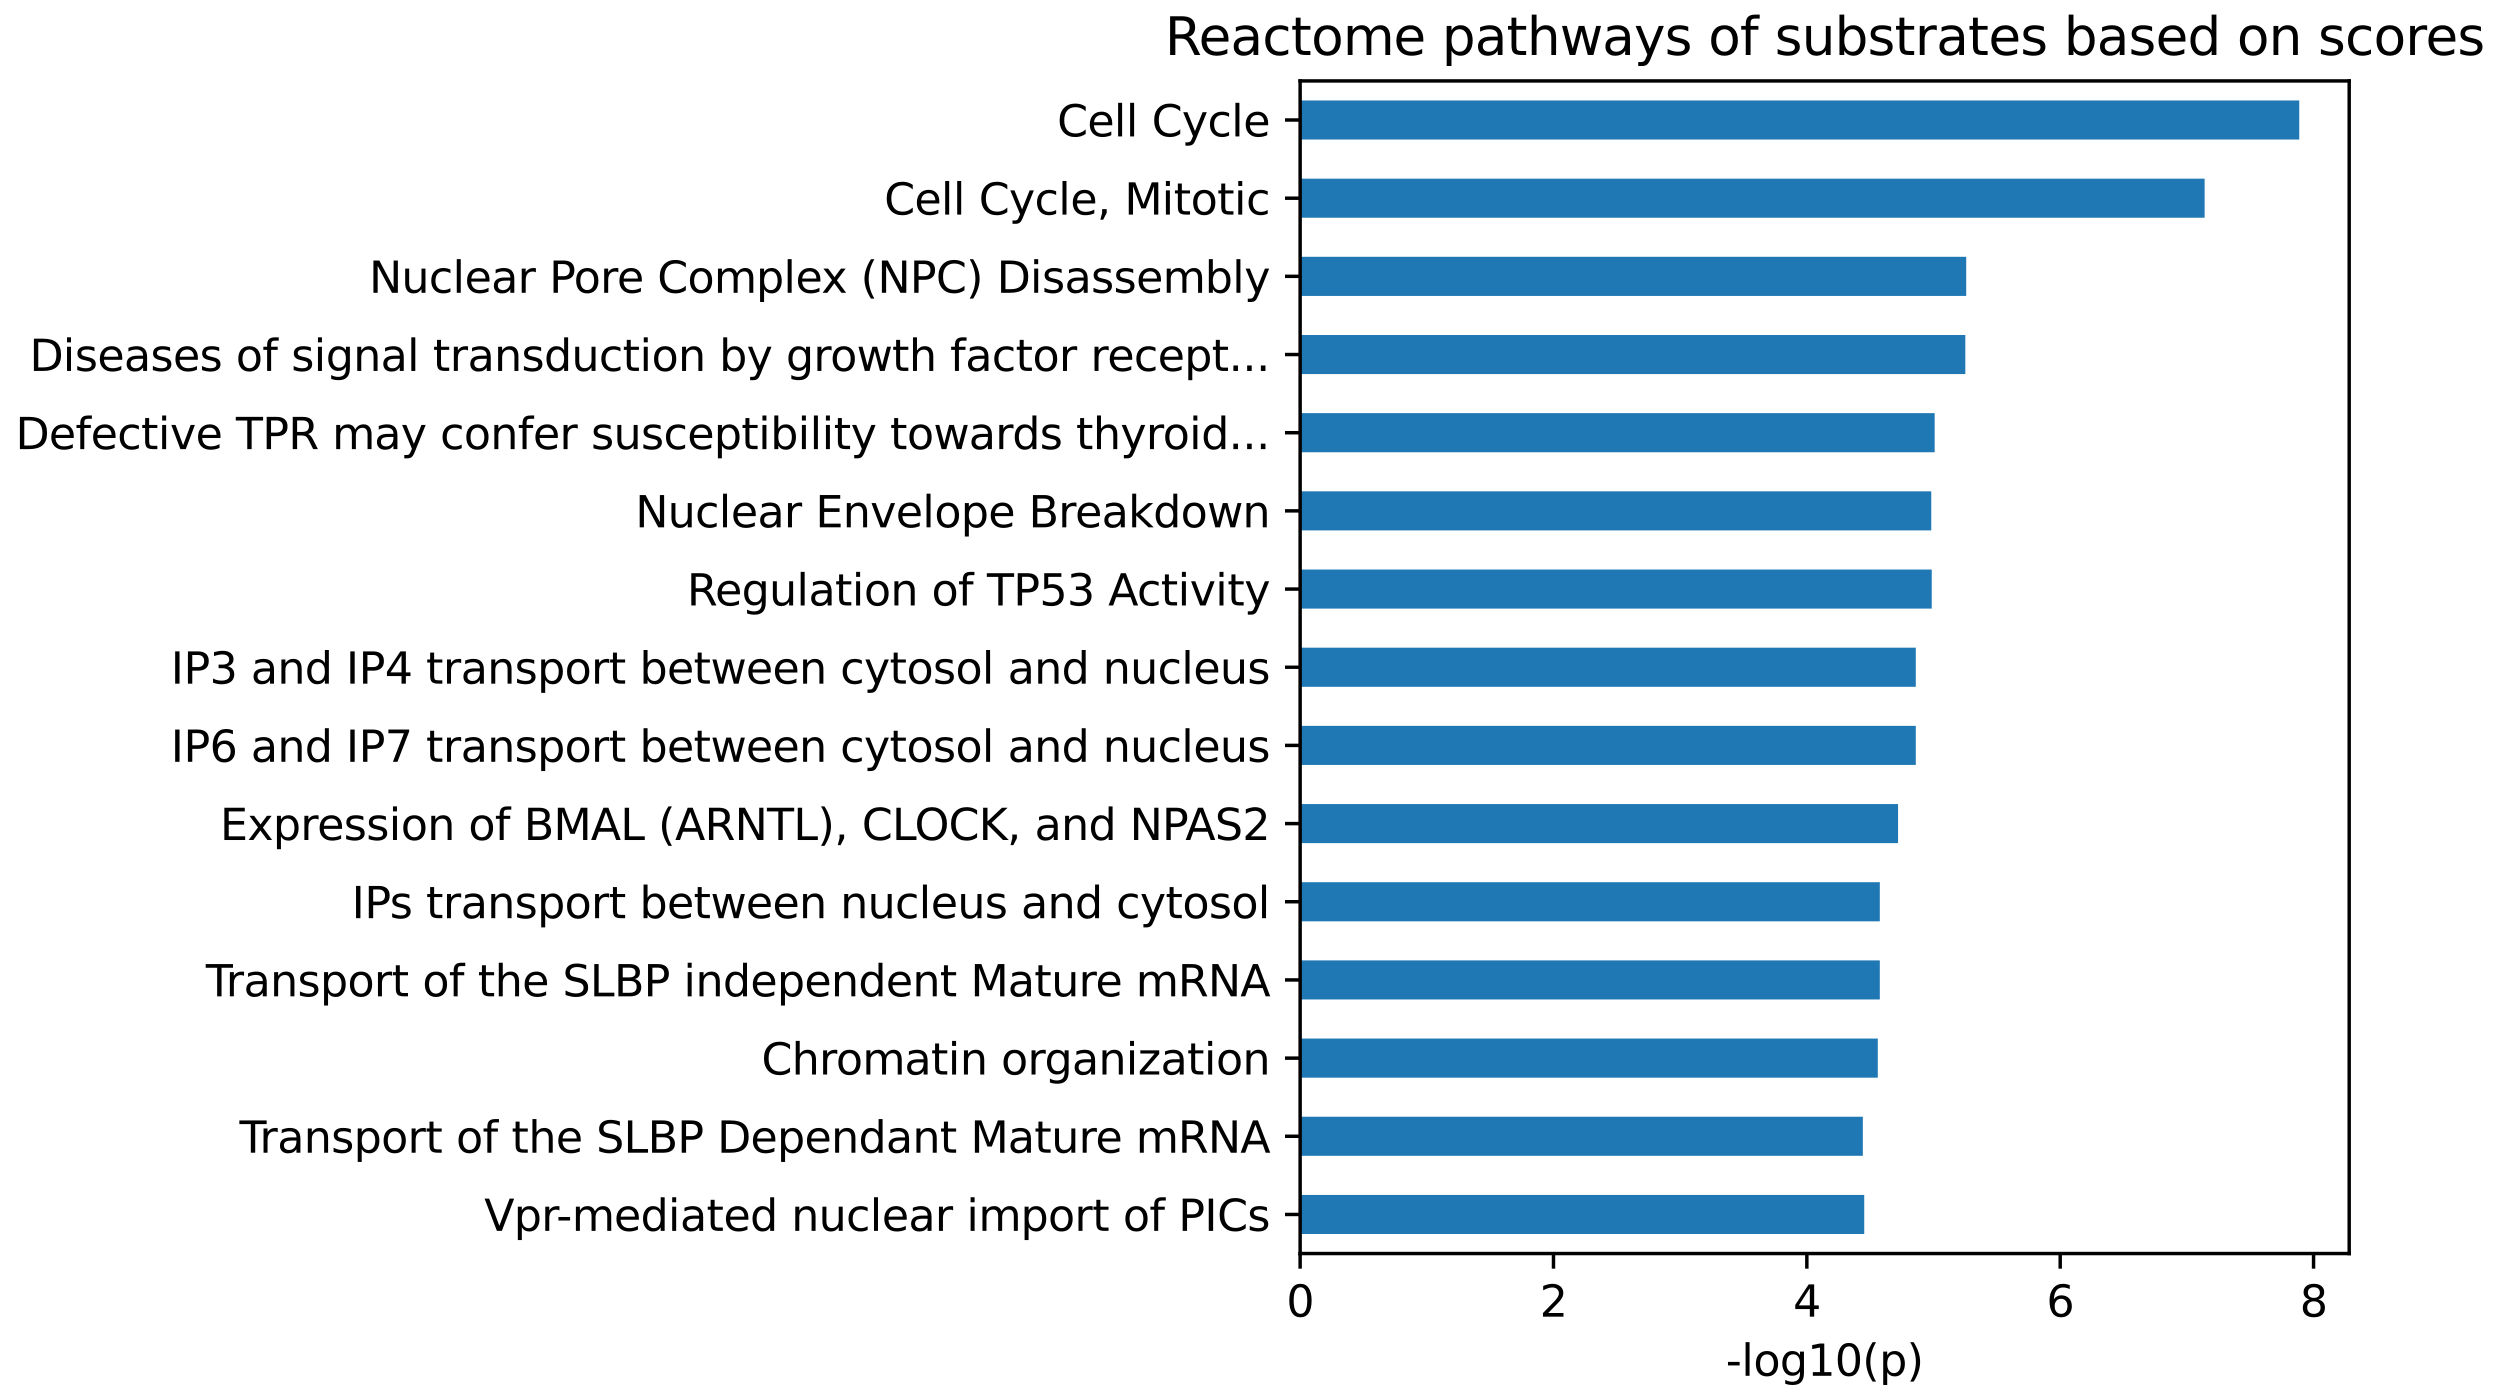 <?xml version="1.0" encoding="utf-8" standalone="no"?>
<!DOCTYPE svg PUBLIC "-//W3C//DTD SVG 1.1//EN"
  "http://www.w3.org/Graphics/SVG/1.1/DTD/svg11.dtd">
<svg xmlns:xlink="http://www.w3.org/1999/xlink" width="578.276pt" height="323.914pt" viewBox="0 0 578.276 323.914" xmlns="http://www.w3.org/2000/svg" version="1.1">
 <defs>
  <style type="text/css">*{stroke-linejoin: round; stroke-linecap: butt}</style>
 </defs>
 <g id="figure_1">
  <g id="patch_1">
   <path d="M 0 323.914 
L 578.276 323.914 
L 578.276 0 
L 0 0 
L 0 323.914 
z
" style="fill: none"/>
  </g>
  <g id="axes_1">
   <g id="patch_2">
    <path d="M 300.734 289.958 
L 543.394 289.958 
L 543.394 18.718 
L 300.734 18.718 
L 300.734 289.958 
z
" style="fill: none"/>
   </g>
   <g id="patch_3">
    <path d="M 300.734 285.437 
L 431.216 285.437 
L 431.216 276.396 
L 300.734 276.396 
z
" clip-path="url(#p6b1eaf3f3f)" style="fill: #1f77b4"/>
   </g>
   <g id="patch_4">
    <path d="M 300.734 267.355 
L 430.894 267.355 
L 430.894 258.313 
L 300.734 258.313 
z
" clip-path="url(#p6b1eaf3f3f)" style="fill: #1f77b4"/>
   </g>
   <g id="patch_5">
    <path d="M 300.734 249.272 
L 434.351 249.272 
L 434.351 240.231 
L 300.734 240.231 
z
" clip-path="url(#p6b1eaf3f3f)" style="fill: #1f77b4"/>
   </g>
   <g id="patch_6">
    <path d="M 300.734 231.189 
L 434.82 231.189 
L 434.82 222.148 
L 300.734 222.148 
z
" clip-path="url(#p6b1eaf3f3f)" style="fill: #1f77b4"/>
   </g>
   <g id="patch_7">
    <path d="M 300.734 213.107 
L 434.82 213.107 
L 434.82 204.065 
L 300.734 204.065 
z
" clip-path="url(#p6b1eaf3f3f)" style="fill: #1f77b4"/>
   </g>
   <g id="patch_8">
    <path d="M 300.734 195.024 
L 439.04 195.024 
L 439.04 185.983 
L 300.734 185.983 
z
" clip-path="url(#p6b1eaf3f3f)" style="fill: #1f77b4"/>
   </g>
   <g id="patch_9">
    <path d="M 300.734 176.941 
L 443.142 176.941 
L 443.142 167.9 
L 300.734 167.9 
z
" clip-path="url(#p6b1eaf3f3f)" style="fill: #1f77b4"/>
   </g>
   <g id="patch_10">
    <path d="M 300.734 158.859 
L 443.142 158.859 
L 443.142 149.817 
L 300.734 149.817 
z
" clip-path="url(#p6b1eaf3f3f)" style="fill: #1f77b4"/>
   </g>
   <g id="patch_11">
    <path d="M 300.734 140.776 
L 446.834 140.776 
L 446.834 131.735 
L 300.734 131.735 
z
" clip-path="url(#p6b1eaf3f3f)" style="fill: #1f77b4"/>
   </g>
   <g id="patch_12">
    <path d="M 300.734 122.693 
L 446.717 122.693 
L 446.717 113.652 
L 300.734 113.652 
z
" clip-path="url(#p6b1eaf3f3f)" style="fill: #1f77b4"/>
   </g>
   <g id="patch_13">
    <path d="M 300.734 104.611 
L 447.508 104.611 
L 447.508 95.569 
L 300.734 95.569 
z
" clip-path="url(#p6b1eaf3f3f)" style="fill: #1f77b4"/>
   </g>
   <g id="patch_14">
    <path d="M 300.734 86.528 
L 454.599 86.528 
L 454.599 77.487 
L 300.734 77.487 
z
" clip-path="url(#p6b1eaf3f3f)" style="fill: #1f77b4"/>
   </g>
   <g id="patch_15">
    <path d="M 300.734 68.445 
L 454.804 68.445 
L 454.804 59.404 
L 300.734 59.404 
z
" clip-path="url(#p6b1eaf3f3f)" style="fill: #1f77b4"/>
   </g>
   <g id="patch_16">
    <path d="M 300.734 50.363 
L 509.951 50.363 
L 509.951 41.321 
L 300.734 41.321 
z
" clip-path="url(#p6b1eaf3f3f)" style="fill: #1f77b4"/>
   </g>
   <g id="patch_17">
    <path d="M 300.734 32.28 
L 531.839 32.28 
L 531.839 23.239 
L 300.734 23.239 
z
" clip-path="url(#p6b1eaf3f3f)" style="fill: #1f77b4"/>
   </g>
   <g id="matplotlib.axis_1">
    <g id="xtick_1">
     <g id="line2d_1">
      <defs>
       <path id="mc80c2bf2d3" d="M 0 0 
L 0 3.5 
" style="stroke: #000000; stroke-width: 0.8"/>
      </defs>
      <g>
       <use xlink:href="#mc80c2bf2d3" x="300.734" y="289.958" style="stroke: #000000; stroke-width: 0.8"/>
      </g>
     </g>
     <g id="text_1">
      <!-- 0 -->
      <g transform="translate(297.553 304.557) scale(0.1 -0.1)">
       <defs>
        <path id="DejaVuSans-30" d="M 2034 4250 
Q 1547 4250 1301 3770 
Q 1056 3291 1056 2328 
Q 1056 1369 1301 889 
Q 1547 409 2034 409 
Q 2525 409 2770 889 
Q 3016 1369 3016 2328 
Q 3016 3291 2770 3770 
Q 2525 4250 2034 4250 
z
M 2034 4750 
Q 2819 4750 3233 4129 
Q 3647 3509 3647 2328 
Q 3647 1150 3233 529 
Q 2819 -91 2034 -91 
Q 1250 -91 836 529 
Q 422 1150 422 2328 
Q 422 3509 836 4129 
Q 1250 4750 2034 4750 
z
" transform="scale(0.016)"/>
       </defs>
       <use xlink:href="#DejaVuSans-30"/>
      </g>
     </g>
    </g>
    <g id="xtick_2">
     <g id="line2d_2">
      <g>
       <use xlink:href="#mc80c2bf2d3" x="359.338" y="289.958" style="stroke: #000000; stroke-width: 0.8"/>
      </g>
     </g>
     <g id="text_2">
      <!-- 2 -->
      <g transform="translate(356.157 304.557) scale(0.1 -0.1)">
       <defs>
        <path id="DejaVuSans-32" d="M 1228 531 
L 3431 531 
L 3431 0 
L 469 0 
L 469 531 
Q 828 903 1448 1529 
Q 2069 2156 2228 2338 
Q 2531 2678 2651 2914 
Q 2772 3150 2772 3378 
Q 2772 3750 2511 3984 
Q 2250 4219 1831 4219 
Q 1534 4219 1204 4116 
Q 875 4013 500 3803 
L 500 4441 
Q 881 4594 1212 4672 
Q 1544 4750 1819 4750 
Q 2544 4750 2975 4387 
Q 3406 4025 3406 3419 
Q 3406 3131 3298 2873 
Q 3191 2616 2906 2266 
Q 2828 2175 2409 1742 
Q 1991 1309 1228 531 
z
" transform="scale(0.016)"/>
       </defs>
       <use xlink:href="#DejaVuSans-32"/>
      </g>
     </g>
    </g>
    <g id="xtick_3">
     <g id="line2d_3">
      <g>
       <use xlink:href="#mc80c2bf2d3" x="417.942" y="289.958" style="stroke: #000000; stroke-width: 0.8"/>
      </g>
     </g>
     <g id="text_3">
      <!-- 4 -->
      <g transform="translate(414.761 304.557) scale(0.1 -0.1)">
       <defs>
        <path id="DejaVuSans-34" d="M 2419 4116 
L 825 1625 
L 2419 1625 
L 2419 4116 
z
M 2253 4666 
L 3047 4666 
L 3047 1625 
L 3713 1625 
L 3713 1100 
L 3047 1100 
L 3047 0 
L 2419 0 
L 2419 1100 
L 313 1100 
L 313 1709 
L 2253 4666 
z
" transform="scale(0.016)"/>
       </defs>
       <use xlink:href="#DejaVuSans-34"/>
      </g>
     </g>
    </g>
    <g id="xtick_4">
     <g id="line2d_4">
      <g>
       <use xlink:href="#mc80c2bf2d3" x="476.546" y="289.958" style="stroke: #000000; stroke-width: 0.8"/>
      </g>
     </g>
     <g id="text_4">
      <!-- 6 -->
      <g transform="translate(473.365 304.557) scale(0.1 -0.1)">
       <defs>
        <path id="DejaVuSans-36" d="M 2113 2584 
Q 1688 2584 1439 2293 
Q 1191 2003 1191 1497 
Q 1191 994 1439 701 
Q 1688 409 2113 409 
Q 2538 409 2786 701 
Q 3034 994 3034 1497 
Q 3034 2003 2786 2293 
Q 2538 2584 2113 2584 
z
M 3366 4563 
L 3366 3988 
Q 3128 4100 2886 4159 
Q 2644 4219 2406 4219 
Q 1781 4219 1451 3797 
Q 1122 3375 1075 2522 
Q 1259 2794 1537 2939 
Q 1816 3084 2150 3084 
Q 2853 3084 3261 2657 
Q 3669 2231 3669 1497 
Q 3669 778 3244 343 
Q 2819 -91 2113 -91 
Q 1303 -91 875 529 
Q 447 1150 447 2328 
Q 447 3434 972 4092 
Q 1497 4750 2381 4750 
Q 2619 4750 2861 4703 
Q 3103 4656 3366 4563 
z
" transform="scale(0.016)"/>
       </defs>
       <use xlink:href="#DejaVuSans-36"/>
      </g>
     </g>
    </g>
    <g id="xtick_5">
     <g id="line2d_5">
      <g>
       <use xlink:href="#mc80c2bf2d3" x="535.15" y="289.958" style="stroke: #000000; stroke-width: 0.8"/>
      </g>
     </g>
     <g id="text_5">
      <!-- 8 -->
      <g transform="translate(531.969 304.557) scale(0.1 -0.1)">
       <defs>
        <path id="DejaVuSans-38" d="M 2034 2216 
Q 1584 2216 1326 1975 
Q 1069 1734 1069 1313 
Q 1069 891 1326 650 
Q 1584 409 2034 409 
Q 2484 409 2743 651 
Q 3003 894 3003 1313 
Q 3003 1734 2745 1975 
Q 2488 2216 2034 2216 
z
M 1403 2484 
Q 997 2584 770 2862 
Q 544 3141 544 3541 
Q 544 4100 942 4425 
Q 1341 4750 2034 4750 
Q 2731 4750 3128 4425 
Q 3525 4100 3525 3541 
Q 3525 3141 3298 2862 
Q 3072 2584 2669 2484 
Q 3125 2378 3379 2068 
Q 3634 1759 3634 1313 
Q 3634 634 3220 271 
Q 2806 -91 2034 -91 
Q 1263 -91 848 271 
Q 434 634 434 1313 
Q 434 1759 690 2068 
Q 947 2378 1403 2484 
z
M 1172 3481 
Q 1172 3119 1398 2916 
Q 1625 2713 2034 2713 
Q 2441 2713 2670 2916 
Q 2900 3119 2900 3481 
Q 2900 3844 2670 4047 
Q 2441 4250 2034 4250 
Q 1625 4250 1398 4047 
Q 1172 3844 1172 3481 
z
" transform="scale(0.016)"/>
       </defs>
       <use xlink:href="#DejaVuSans-38"/>
      </g>
     </g>
    </g>
    <g id="text_6">
     <!-- -log10(p) -->
     <g transform="translate(399.2 318.235) scale(0.1 -0.1)">
      <defs>
       <path id="DejaVuSans-2d" d="M 313 2009 
L 1997 2009 
L 1997 1497 
L 313 1497 
L 313 2009 
z
" transform="scale(0.016)"/>
       <path id="DejaVuSans-6c" d="M 603 4863 
L 1178 4863 
L 1178 0 
L 603 0 
L 603 4863 
z
" transform="scale(0.016)"/>
       <path id="DejaVuSans-6f" d="M 1959 3097 
Q 1497 3097 1228 2736 
Q 959 2375 959 1747 
Q 959 1119 1226 758 
Q 1494 397 1959 397 
Q 2419 397 2687 759 
Q 2956 1122 2956 1747 
Q 2956 2369 2687 2733 
Q 2419 3097 1959 3097 
z
M 1959 3584 
Q 2709 3584 3137 3096 
Q 3566 2609 3566 1747 
Q 3566 888 3137 398 
Q 2709 -91 1959 -91 
Q 1206 -91 779 398 
Q 353 888 353 1747 
Q 353 2609 779 3096 
Q 1206 3584 1959 3584 
z
" transform="scale(0.016)"/>
       <path id="DejaVuSans-67" d="M 2906 1791 
Q 2906 2416 2648 2759 
Q 2391 3103 1925 3103 
Q 1463 3103 1205 2759 
Q 947 2416 947 1791 
Q 947 1169 1205 825 
Q 1463 481 1925 481 
Q 2391 481 2648 825 
Q 2906 1169 2906 1791 
z
M 3481 434 
Q 3481 -459 3084 -895 
Q 2688 -1331 1869 -1331 
Q 1566 -1331 1297 -1286 
Q 1028 -1241 775 -1147 
L 775 -588 
Q 1028 -725 1275 -790 
Q 1522 -856 1778 -856 
Q 2344 -856 2625 -561 
Q 2906 -266 2906 331 
L 2906 616 
Q 2728 306 2450 153 
Q 2172 0 1784 0 
Q 1141 0 747 490 
Q 353 981 353 1791 
Q 353 2603 747 3093 
Q 1141 3584 1784 3584 
Q 2172 3584 2450 3431 
Q 2728 3278 2906 2969 
L 2906 3500 
L 3481 3500 
L 3481 434 
z
" transform="scale(0.016)"/>
       <path id="DejaVuSans-31" d="M 794 531 
L 1825 531 
L 1825 4091 
L 703 3866 
L 703 4441 
L 1819 4666 
L 2450 4666 
L 2450 531 
L 3481 531 
L 3481 0 
L 794 0 
L 794 531 
z
" transform="scale(0.016)"/>
       <path id="DejaVuSans-28" d="M 1984 4856 
Q 1566 4138 1362 3434 
Q 1159 2731 1159 2009 
Q 1159 1288 1364 580 
Q 1569 -128 1984 -844 
L 1484 -844 
Q 1016 -109 783 600 
Q 550 1309 550 2009 
Q 550 2706 781 3412 
Q 1013 4119 1484 4856 
L 1984 4856 
z
" transform="scale(0.016)"/>
       <path id="DejaVuSans-70" d="M 1159 525 
L 1159 -1331 
L 581 -1331 
L 581 3500 
L 1159 3500 
L 1159 2969 
Q 1341 3281 1617 3432 
Q 1894 3584 2278 3584 
Q 2916 3584 3314 3078 
Q 3713 2572 3713 1747 
Q 3713 922 3314 415 
Q 2916 -91 2278 -91 
Q 1894 -91 1617 61 
Q 1341 213 1159 525 
z
M 3116 1747 
Q 3116 2381 2855 2742 
Q 2594 3103 2138 3103 
Q 1681 3103 1420 2742 
Q 1159 2381 1159 1747 
Q 1159 1113 1420 752 
Q 1681 391 2138 391 
Q 2594 391 2855 752 
Q 3116 1113 3116 1747 
z
" transform="scale(0.016)"/>
       <path id="DejaVuSans-29" d="M 513 4856 
L 1013 4856 
Q 1481 4119 1714 3412 
Q 1947 2706 1947 2009 
Q 1947 1309 1714 600 
Q 1481 -109 1013 -844 
L 513 -844 
Q 928 -128 1133 580 
Q 1338 1288 1338 2009 
Q 1338 2731 1133 3434 
Q 928 4138 513 4856 
z
" transform="scale(0.016)"/>
      </defs>
      <use xlink:href="#DejaVuSans-2d"/>
      <use xlink:href="#DejaVuSans-6c" transform="translate(36.084 0)"/>
      <use xlink:href="#DejaVuSans-6f" transform="translate(63.867 0)"/>
      <use xlink:href="#DejaVuSans-67" transform="translate(125.049 0)"/>
      <use xlink:href="#DejaVuSans-31" transform="translate(188.525 0)"/>
      <use xlink:href="#DejaVuSans-30" transform="translate(252.148 0)"/>
      <use xlink:href="#DejaVuSans-28" transform="translate(315.771 0)"/>
      <use xlink:href="#DejaVuSans-70" transform="translate(354.785 0)"/>
      <use xlink:href="#DejaVuSans-29" transform="translate(418.262 0)"/>
     </g>
    </g>
   </g>
   <g id="matplotlib.axis_2">
    <g id="ytick_1">
     <g id="line2d_6">
      <defs>
       <path id="m990618097c" d="M 0 0 
L -3.5 0 
" style="stroke: #000000; stroke-width: 0.8"/>
      </defs>
      <g>
       <use xlink:href="#m990618097c" x="300.734" y="280.917" style="stroke: #000000; stroke-width: 0.8"/>
      </g>
     </g>
     <g id="text_7">
      <!-- Vpr-mediated nuclear import of PICs -->
      <g transform="translate(112.009 284.716) scale(0.1 -0.1)">
       <defs>
        <path id="DejaVuSans-56" d="M 1831 0 
L 50 4666 
L 709 4666 
L 2188 738 
L 3669 4666 
L 4325 4666 
L 2547 0 
L 1831 0 
z
" transform="scale(0.016)"/>
        <path id="DejaVuSans-72" d="M 2631 2963 
Q 2534 3019 2420 3045 
Q 2306 3072 2169 3072 
Q 1681 3072 1420 2755 
Q 1159 2438 1159 1844 
L 1159 0 
L 581 0 
L 581 3500 
L 1159 3500 
L 1159 2956 
Q 1341 3275 1631 3429 
Q 1922 3584 2338 3584 
Q 2397 3584 2469 3576 
Q 2541 3569 2628 3553 
L 2631 2963 
z
" transform="scale(0.016)"/>
        <path id="DejaVuSans-6d" d="M 3328 2828 
Q 3544 3216 3844 3400 
Q 4144 3584 4550 3584 
Q 5097 3584 5394 3201 
Q 5691 2819 5691 2113 
L 5691 0 
L 5113 0 
L 5113 2094 
Q 5113 2597 4934 2840 
Q 4756 3084 4391 3084 
Q 3944 3084 3684 2787 
Q 3425 2491 3425 1978 
L 3425 0 
L 2847 0 
L 2847 2094 
Q 2847 2600 2669 2842 
Q 2491 3084 2119 3084 
Q 1678 3084 1418 2786 
Q 1159 2488 1159 1978 
L 1159 0 
L 581 0 
L 581 3500 
L 1159 3500 
L 1159 2956 
Q 1356 3278 1631 3431 
Q 1906 3584 2284 3584 
Q 2666 3584 2933 3390 
Q 3200 3197 3328 2828 
z
" transform="scale(0.016)"/>
        <path id="DejaVuSans-65" d="M 3597 1894 
L 3597 1613 
L 953 1613 
Q 991 1019 1311 708 
Q 1631 397 2203 397 
Q 2534 397 2845 478 
Q 3156 559 3463 722 
L 3463 178 
Q 3153 47 2828 -22 
Q 2503 -91 2169 -91 
Q 1331 -91 842 396 
Q 353 884 353 1716 
Q 353 2575 817 3079 
Q 1281 3584 2069 3584 
Q 2775 3584 3186 3129 
Q 3597 2675 3597 1894 
z
M 3022 2063 
Q 3016 2534 2758 2815 
Q 2500 3097 2075 3097 
Q 1594 3097 1305 2825 
Q 1016 2553 972 2059 
L 3022 2063 
z
" transform="scale(0.016)"/>
        <path id="DejaVuSans-64" d="M 2906 2969 
L 2906 4863 
L 3481 4863 
L 3481 0 
L 2906 0 
L 2906 525 
Q 2725 213 2448 61 
Q 2172 -91 1784 -91 
Q 1150 -91 751 415 
Q 353 922 353 1747 
Q 353 2572 751 3078 
Q 1150 3584 1784 3584 
Q 2172 3584 2448 3432 
Q 2725 3281 2906 2969 
z
M 947 1747 
Q 947 1113 1208 752 
Q 1469 391 1925 391 
Q 2381 391 2643 752 
Q 2906 1113 2906 1747 
Q 2906 2381 2643 2742 
Q 2381 3103 1925 3103 
Q 1469 3103 1208 2742 
Q 947 2381 947 1747 
z
" transform="scale(0.016)"/>
        <path id="DejaVuSans-69" d="M 603 3500 
L 1178 3500 
L 1178 0 
L 603 0 
L 603 3500 
z
M 603 4863 
L 1178 4863 
L 1178 4134 
L 603 4134 
L 603 4863 
z
" transform="scale(0.016)"/>
        <path id="DejaVuSans-61" d="M 2194 1759 
Q 1497 1759 1228 1600 
Q 959 1441 959 1056 
Q 959 750 1161 570 
Q 1363 391 1709 391 
Q 2188 391 2477 730 
Q 2766 1069 2766 1631 
L 2766 1759 
L 2194 1759 
z
M 3341 1997 
L 3341 0 
L 2766 0 
L 2766 531 
Q 2569 213 2275 61 
Q 1981 -91 1556 -91 
Q 1019 -91 701 211 
Q 384 513 384 1019 
Q 384 1609 779 1909 
Q 1175 2209 1959 2209 
L 2766 2209 
L 2766 2266 
Q 2766 2663 2505 2880 
Q 2244 3097 1772 3097 
Q 1472 3097 1187 3025 
Q 903 2953 641 2809 
L 641 3341 
Q 956 3463 1253 3523 
Q 1550 3584 1831 3584 
Q 2591 3584 2966 3190 
Q 3341 2797 3341 1997 
z
" transform="scale(0.016)"/>
        <path id="DejaVuSans-74" d="M 1172 4494 
L 1172 3500 
L 2356 3500 
L 2356 3053 
L 1172 3053 
L 1172 1153 
Q 1172 725 1289 603 
Q 1406 481 1766 481 
L 2356 481 
L 2356 0 
L 1766 0 
Q 1100 0 847 248 
Q 594 497 594 1153 
L 594 3053 
L 172 3053 
L 172 3500 
L 594 3500 
L 594 4494 
L 1172 4494 
z
" transform="scale(0.016)"/>
        <path id="DejaVuSans-20" transform="scale(0.016)"/>
        <path id="DejaVuSans-6e" d="M 3513 2113 
L 3513 0 
L 2938 0 
L 2938 2094 
Q 2938 2591 2744 2837 
Q 2550 3084 2163 3084 
Q 1697 3084 1428 2787 
Q 1159 2491 1159 1978 
L 1159 0 
L 581 0 
L 581 3500 
L 1159 3500 
L 1159 2956 
Q 1366 3272 1645 3428 
Q 1925 3584 2291 3584 
Q 2894 3584 3203 3211 
Q 3513 2838 3513 2113 
z
" transform="scale(0.016)"/>
        <path id="DejaVuSans-75" d="M 544 1381 
L 544 3500 
L 1119 3500 
L 1119 1403 
Q 1119 906 1312 657 
Q 1506 409 1894 409 
Q 2359 409 2629 706 
Q 2900 1003 2900 1516 
L 2900 3500 
L 3475 3500 
L 3475 0 
L 2900 0 
L 2900 538 
Q 2691 219 2414 64 
Q 2138 -91 1772 -91 
Q 1169 -91 856 284 
Q 544 659 544 1381 
z
M 1991 3584 
L 1991 3584 
z
" transform="scale(0.016)"/>
        <path id="DejaVuSans-63" d="M 3122 3366 
L 3122 2828 
Q 2878 2963 2633 3030 
Q 2388 3097 2138 3097 
Q 1578 3097 1268 2742 
Q 959 2388 959 1747 
Q 959 1106 1268 751 
Q 1578 397 2138 397 
Q 2388 397 2633 464 
Q 2878 531 3122 666 
L 3122 134 
Q 2881 22 2623 -34 
Q 2366 -91 2075 -91 
Q 1284 -91 818 406 
Q 353 903 353 1747 
Q 353 2603 823 3093 
Q 1294 3584 2113 3584 
Q 2378 3584 2631 3529 
Q 2884 3475 3122 3366 
z
" transform="scale(0.016)"/>
        <path id="DejaVuSans-66" d="M 2375 4863 
L 2375 4384 
L 1825 4384 
Q 1516 4384 1395 4259 
Q 1275 4134 1275 3809 
L 1275 3500 
L 2222 3500 
L 2222 3053 
L 1275 3053 
L 1275 0 
L 697 0 
L 697 3053 
L 147 3053 
L 147 3500 
L 697 3500 
L 697 3744 
Q 697 4328 969 4595 
Q 1241 4863 1831 4863 
L 2375 4863 
z
" transform="scale(0.016)"/>
        <path id="DejaVuSans-50" d="M 1259 4147 
L 1259 2394 
L 2053 2394 
Q 2494 2394 2734 2622 
Q 2975 2850 2975 3272 
Q 2975 3691 2734 3919 
Q 2494 4147 2053 4147 
L 1259 4147 
z
M 628 4666 
L 2053 4666 
Q 2838 4666 3239 4311 
Q 3641 3956 3641 3272 
Q 3641 2581 3239 2228 
Q 2838 1875 2053 1875 
L 1259 1875 
L 1259 0 
L 628 0 
L 628 4666 
z
" transform="scale(0.016)"/>
        <path id="DejaVuSans-49" d="M 628 4666 
L 1259 4666 
L 1259 0 
L 628 0 
L 628 4666 
z
" transform="scale(0.016)"/>
        <path id="DejaVuSans-43" d="M 4122 4306 
L 4122 3641 
Q 3803 3938 3442 4084 
Q 3081 4231 2675 4231 
Q 1875 4231 1450 3742 
Q 1025 3253 1025 2328 
Q 1025 1406 1450 917 
Q 1875 428 2675 428 
Q 3081 428 3442 575 
Q 3803 722 4122 1019 
L 4122 359 
Q 3791 134 3420 21 
Q 3050 -91 2638 -91 
Q 1578 -91 968 557 
Q 359 1206 359 2328 
Q 359 3453 968 4101 
Q 1578 4750 2638 4750 
Q 3056 4750 3426 4639 
Q 3797 4528 4122 4306 
z
" transform="scale(0.016)"/>
        <path id="DejaVuSans-73" d="M 2834 3397 
L 2834 2853 
Q 2591 2978 2328 3040 
Q 2066 3103 1784 3103 
Q 1356 3103 1142 2972 
Q 928 2841 928 2578 
Q 928 2378 1081 2264 
Q 1234 2150 1697 2047 
L 1894 2003 
Q 2506 1872 2764 1633 
Q 3022 1394 3022 966 
Q 3022 478 2636 193 
Q 2250 -91 1575 -91 
Q 1294 -91 989 -36 
Q 684 19 347 128 
L 347 722 
Q 666 556 975 473 
Q 1284 391 1588 391 
Q 1994 391 2212 530 
Q 2431 669 2431 922 
Q 2431 1156 2273 1281 
Q 2116 1406 1581 1522 
L 1381 1569 
Q 847 1681 609 1914 
Q 372 2147 372 2553 
Q 372 3047 722 3315 
Q 1072 3584 1716 3584 
Q 2034 3584 2315 3537 
Q 2597 3491 2834 3397 
z
" transform="scale(0.016)"/>
       </defs>
       <use xlink:href="#DejaVuSans-56"/>
       <use xlink:href="#DejaVuSans-70" transform="translate(68.408 0)"/>
       <use xlink:href="#DejaVuSans-72" transform="translate(131.885 0)"/>
       <use xlink:href="#DejaVuSans-2d" transform="translate(166.623 0)"/>
       <use xlink:href="#DejaVuSans-6d" transform="translate(202.707 0)"/>
       <use xlink:href="#DejaVuSans-65" transform="translate(300.119 0)"/>
       <use xlink:href="#DejaVuSans-64" transform="translate(361.643 0)"/>
       <use xlink:href="#DejaVuSans-69" transform="translate(425.119 0)"/>
       <use xlink:href="#DejaVuSans-61" transform="translate(452.902 0)"/>
       <use xlink:href="#DejaVuSans-74" transform="translate(514.182 0)"/>
       <use xlink:href="#DejaVuSans-65" transform="translate(553.391 0)"/>
       <use xlink:href="#DejaVuSans-64" transform="translate(614.914 0)"/>
       <use xlink:href="#DejaVuSans-20" transform="translate(678.391 0)"/>
       <use xlink:href="#DejaVuSans-6e" transform="translate(710.178 0)"/>
       <use xlink:href="#DejaVuSans-75" transform="translate(773.557 0)"/>
       <use xlink:href="#DejaVuSans-63" transform="translate(836.936 0)"/>
       <use xlink:href="#DejaVuSans-6c" transform="translate(891.916 0)"/>
       <use xlink:href="#DejaVuSans-65" transform="translate(919.699 0)"/>
       <use xlink:href="#DejaVuSans-61" transform="translate(981.223 0)"/>
       <use xlink:href="#DejaVuSans-72" transform="translate(1042.502 0)"/>
       <use xlink:href="#DejaVuSans-20" transform="translate(1083.615 0)"/>
       <use xlink:href="#DejaVuSans-69" transform="translate(1115.402 0)"/>
       <use xlink:href="#DejaVuSans-6d" transform="translate(1143.186 0)"/>
       <use xlink:href="#DejaVuSans-70" transform="translate(1240.598 0)"/>
       <use xlink:href="#DejaVuSans-6f" transform="translate(1304.074 0)"/>
       <use xlink:href="#DejaVuSans-72" transform="translate(1365.256 0)"/>
       <use xlink:href="#DejaVuSans-74" transform="translate(1406.369 0)"/>
       <use xlink:href="#DejaVuSans-20" transform="translate(1445.578 0)"/>
       <use xlink:href="#DejaVuSans-6f" transform="translate(1477.365 0)"/>
       <use xlink:href="#DejaVuSans-66" transform="translate(1538.547 0)"/>
       <use xlink:href="#DejaVuSans-20" transform="translate(1573.752 0)"/>
       <use xlink:href="#DejaVuSans-50" transform="translate(1605.539 0)"/>
       <use xlink:href="#DejaVuSans-49" transform="translate(1665.842 0)"/>
       <use xlink:href="#DejaVuSans-43" transform="translate(1695.334 0)"/>
       <use xlink:href="#DejaVuSans-73" transform="translate(1765.158 0)"/>
      </g>
     </g>
    </g>
    <g id="ytick_2">
     <g id="line2d_7">
      <g>
       <use xlink:href="#m990618097c" x="300.734" y="262.834" style="stroke: #000000; stroke-width: 0.8"/>
      </g>
     </g>
     <g id="text_8">
      <!-- Transport of the SLBP Dependant Mature mRNA -->
      <g transform="translate(55.397 266.633) scale(0.1 -0.1)">
       <defs>
        <path id="DejaVuSans-54" d="M -19 4666 
L 3928 4666 
L 3928 4134 
L 2272 4134 
L 2272 0 
L 1638 0 
L 1638 4134 
L -19 4134 
L -19 4666 
z
" transform="scale(0.016)"/>
        <path id="DejaVuSans-68" d="M 3513 2113 
L 3513 0 
L 2938 0 
L 2938 2094 
Q 2938 2591 2744 2837 
Q 2550 3084 2163 3084 
Q 1697 3084 1428 2787 
Q 1159 2491 1159 1978 
L 1159 0 
L 581 0 
L 581 4863 
L 1159 4863 
L 1159 2956 
Q 1366 3272 1645 3428 
Q 1925 3584 2291 3584 
Q 2894 3584 3203 3211 
Q 3513 2838 3513 2113 
z
" transform="scale(0.016)"/>
        <path id="DejaVuSans-53" d="M 3425 4513 
L 3425 3897 
Q 3066 4069 2747 4153 
Q 2428 4238 2131 4238 
Q 1616 4238 1336 4038 
Q 1056 3838 1056 3469 
Q 1056 3159 1242 3001 
Q 1428 2844 1947 2747 
L 2328 2669 
Q 3034 2534 3370 2195 
Q 3706 1856 3706 1288 
Q 3706 609 3251 259 
Q 2797 -91 1919 -91 
Q 1588 -91 1214 -16 
Q 841 59 441 206 
L 441 856 
Q 825 641 1194 531 
Q 1563 422 1919 422 
Q 2459 422 2753 634 
Q 3047 847 3047 1241 
Q 3047 1584 2836 1778 
Q 2625 1972 2144 2069 
L 1759 2144 
Q 1053 2284 737 2584 
Q 422 2884 422 3419 
Q 422 4038 858 4394 
Q 1294 4750 2059 4750 
Q 2388 4750 2728 4690 
Q 3069 4631 3425 4513 
z
" transform="scale(0.016)"/>
        <path id="DejaVuSans-4c" d="M 628 4666 
L 1259 4666 
L 1259 531 
L 3531 531 
L 3531 0 
L 628 0 
L 628 4666 
z
" transform="scale(0.016)"/>
        <path id="DejaVuSans-42" d="M 1259 2228 
L 1259 519 
L 2272 519 
Q 2781 519 3026 730 
Q 3272 941 3272 1375 
Q 3272 1813 3026 2020 
Q 2781 2228 2272 2228 
L 1259 2228 
z
M 1259 4147 
L 1259 2741 
L 2194 2741 
Q 2656 2741 2882 2914 
Q 3109 3088 3109 3444 
Q 3109 3797 2882 3972 
Q 2656 4147 2194 4147 
L 1259 4147 
z
M 628 4666 
L 2241 4666 
Q 2963 4666 3353 4366 
Q 3744 4066 3744 3513 
Q 3744 3084 3544 2831 
Q 3344 2578 2956 2516 
Q 3422 2416 3680 2098 
Q 3938 1781 3938 1306 
Q 3938 681 3513 340 
Q 3088 0 2303 0 
L 628 0 
L 628 4666 
z
" transform="scale(0.016)"/>
        <path id="DejaVuSans-44" d="M 1259 4147 
L 1259 519 
L 2022 519 
Q 2988 519 3436 956 
Q 3884 1394 3884 2338 
Q 3884 3275 3436 3711 
Q 2988 4147 2022 4147 
L 1259 4147 
z
M 628 4666 
L 1925 4666 
Q 3281 4666 3915 4102 
Q 4550 3538 4550 2338 
Q 4550 1131 3912 565 
Q 3275 0 1925 0 
L 628 0 
L 628 4666 
z
" transform="scale(0.016)"/>
        <path id="DejaVuSans-4d" d="M 628 4666 
L 1569 4666 
L 2759 1491 
L 3956 4666 
L 4897 4666 
L 4897 0 
L 4281 0 
L 4281 4097 
L 3078 897 
L 2444 897 
L 1241 4097 
L 1241 0 
L 628 0 
L 628 4666 
z
" transform="scale(0.016)"/>
        <path id="DejaVuSans-52" d="M 2841 2188 
Q 3044 2119 3236 1894 
Q 3428 1669 3622 1275 
L 4263 0 
L 3584 0 
L 2988 1197 
Q 2756 1666 2539 1819 
Q 2322 1972 1947 1972 
L 1259 1972 
L 1259 0 
L 628 0 
L 628 4666 
L 2053 4666 
Q 2853 4666 3247 4331 
Q 3641 3997 3641 3322 
Q 3641 2881 3436 2590 
Q 3231 2300 2841 2188 
z
M 1259 4147 
L 1259 2491 
L 2053 2491 
Q 2509 2491 2742 2702 
Q 2975 2913 2975 3322 
Q 2975 3731 2742 3939 
Q 2509 4147 2053 4147 
L 1259 4147 
z
" transform="scale(0.016)"/>
        <path id="DejaVuSans-4e" d="M 628 4666 
L 1478 4666 
L 3547 763 
L 3547 4666 
L 4159 4666 
L 4159 0 
L 3309 0 
L 1241 3903 
L 1241 0 
L 628 0 
L 628 4666 
z
" transform="scale(0.016)"/>
        <path id="DejaVuSans-41" d="M 2188 4044 
L 1331 1722 
L 3047 1722 
L 2188 4044 
z
M 1831 4666 
L 2547 4666 
L 4325 0 
L 3669 0 
L 3244 1197 
L 1141 1197 
L 716 0 
L 50 0 
L 1831 4666 
z
" transform="scale(0.016)"/>
       </defs>
       <use xlink:href="#DejaVuSans-54"/>
       <use xlink:href="#DejaVuSans-72" transform="translate(46.334 0)"/>
       <use xlink:href="#DejaVuSans-61" transform="translate(87.447 0)"/>
       <use xlink:href="#DejaVuSans-6e" transform="translate(148.727 0)"/>
       <use xlink:href="#DejaVuSans-73" transform="translate(212.105 0)"/>
       <use xlink:href="#DejaVuSans-70" transform="translate(264.205 0)"/>
       <use xlink:href="#DejaVuSans-6f" transform="translate(327.682 0)"/>
       <use xlink:href="#DejaVuSans-72" transform="translate(388.863 0)"/>
       <use xlink:href="#DejaVuSans-74" transform="translate(429.977 0)"/>
       <use xlink:href="#DejaVuSans-20" transform="translate(469.186 0)"/>
       <use xlink:href="#DejaVuSans-6f" transform="translate(500.973 0)"/>
       <use xlink:href="#DejaVuSans-66" transform="translate(562.154 0)"/>
       <use xlink:href="#DejaVuSans-20" transform="translate(597.359 0)"/>
       <use xlink:href="#DejaVuSans-74" transform="translate(629.146 0)"/>
       <use xlink:href="#DejaVuSans-68" transform="translate(668.355 0)"/>
       <use xlink:href="#DejaVuSans-65" transform="translate(731.734 0)"/>
       <use xlink:href="#DejaVuSans-20" transform="translate(793.258 0)"/>
       <use xlink:href="#DejaVuSans-53" transform="translate(825.045 0)"/>
       <use xlink:href="#DejaVuSans-4c" transform="translate(888.521 0)"/>
       <use xlink:href="#DejaVuSans-42" transform="translate(944.234 0)"/>
       <use xlink:href="#DejaVuSans-50" transform="translate(1012.838 0)"/>
       <use xlink:href="#DejaVuSans-20" transform="translate(1073.141 0)"/>
       <use xlink:href="#DejaVuSans-44" transform="translate(1104.928 0)"/>
       <use xlink:href="#DejaVuSans-65" transform="translate(1181.93 0)"/>
       <use xlink:href="#DejaVuSans-70" transform="translate(1243.453 0)"/>
       <use xlink:href="#DejaVuSans-65" transform="translate(1306.93 0)"/>
       <use xlink:href="#DejaVuSans-6e" transform="translate(1368.453 0)"/>
       <use xlink:href="#DejaVuSans-64" transform="translate(1431.832 0)"/>
       <use xlink:href="#DejaVuSans-61" transform="translate(1495.309 0)"/>
       <use xlink:href="#DejaVuSans-6e" transform="translate(1556.588 0)"/>
       <use xlink:href="#DejaVuSans-74" transform="translate(1619.967 0)"/>
       <use xlink:href="#DejaVuSans-20" transform="translate(1659.176 0)"/>
       <use xlink:href="#DejaVuSans-4d" transform="translate(1690.963 0)"/>
       <use xlink:href="#DejaVuSans-61" transform="translate(1777.242 0)"/>
       <use xlink:href="#DejaVuSans-74" transform="translate(1838.521 0)"/>
       <use xlink:href="#DejaVuSans-75" transform="translate(1877.73 0)"/>
       <use xlink:href="#DejaVuSans-72" transform="translate(1941.109 0)"/>
       <use xlink:href="#DejaVuSans-65" transform="translate(1979.973 0)"/>
       <use xlink:href="#DejaVuSans-20" transform="translate(2041.496 0)"/>
       <use xlink:href="#DejaVuSans-6d" transform="translate(2073.283 0)"/>
       <use xlink:href="#DejaVuSans-52" transform="translate(2170.695 0)"/>
       <use xlink:href="#DejaVuSans-4e" transform="translate(2240.178 0)"/>
       <use xlink:href="#DejaVuSans-41" transform="translate(2314.982 0)"/>
      </g>
     </g>
    </g>
    <g id="ytick_3">
     <g id="line2d_8">
      <g>
       <use xlink:href="#m990618097c" x="300.734" y="244.751" style="stroke: #000000; stroke-width: 0.8"/>
      </g>
     </g>
     <g id="text_9">
      <!-- Chromatin organization -->
      <g transform="translate(176.148 248.551) scale(0.1 -0.1)">
       <defs>
        <path id="DejaVuSans-7a" d="M 353 3500 
L 3084 3500 
L 3084 2975 
L 922 459 
L 3084 459 
L 3084 0 
L 275 0 
L 275 525 
L 2438 3041 
L 353 3041 
L 353 3500 
z
" transform="scale(0.016)"/>
       </defs>
       <use xlink:href="#DejaVuSans-43"/>
       <use xlink:href="#DejaVuSans-68" transform="translate(69.824 0)"/>
       <use xlink:href="#DejaVuSans-72" transform="translate(133.203 0)"/>
       <use xlink:href="#DejaVuSans-6f" transform="translate(172.066 0)"/>
       <use xlink:href="#DejaVuSans-6d" transform="translate(233.248 0)"/>
       <use xlink:href="#DejaVuSans-61" transform="translate(330.66 0)"/>
       <use xlink:href="#DejaVuSans-74" transform="translate(391.939 0)"/>
       <use xlink:href="#DejaVuSans-69" transform="translate(431.148 0)"/>
       <use xlink:href="#DejaVuSans-6e" transform="translate(458.932 0)"/>
       <use xlink:href="#DejaVuSans-20" transform="translate(522.311 0)"/>
       <use xlink:href="#DejaVuSans-6f" transform="translate(554.098 0)"/>
       <use xlink:href="#DejaVuSans-72" transform="translate(615.279 0)"/>
       <use xlink:href="#DejaVuSans-67" transform="translate(654.643 0)"/>
       <use xlink:href="#DejaVuSans-61" transform="translate(718.119 0)"/>
       <use xlink:href="#DejaVuSans-6e" transform="translate(779.398 0)"/>
       <use xlink:href="#DejaVuSans-69" transform="translate(842.777 0)"/>
       <use xlink:href="#DejaVuSans-7a" transform="translate(870.561 0)"/>
       <use xlink:href="#DejaVuSans-61" transform="translate(923.051 0)"/>
       <use xlink:href="#DejaVuSans-74" transform="translate(984.33 0)"/>
       <use xlink:href="#DejaVuSans-69" transform="translate(1023.539 0)"/>
       <use xlink:href="#DejaVuSans-6f" transform="translate(1051.322 0)"/>
       <use xlink:href="#DejaVuSans-6e" transform="translate(1112.504 0)"/>
      </g>
     </g>
    </g>
    <g id="ytick_4">
     <g id="line2d_9">
      <g>
       <use xlink:href="#m990618097c" x="300.734" y="226.669" style="stroke: #000000; stroke-width: 0.8"/>
      </g>
     </g>
     <g id="text_10">
      <!-- Transport of the SLBP independent Mature mRNA -->
      <g transform="translate(47.608 230.468) scale(0.1 -0.1)">
       <use xlink:href="#DejaVuSans-54"/>
       <use xlink:href="#DejaVuSans-72" transform="translate(46.334 0)"/>
       <use xlink:href="#DejaVuSans-61" transform="translate(87.447 0)"/>
       <use xlink:href="#DejaVuSans-6e" transform="translate(148.727 0)"/>
       <use xlink:href="#DejaVuSans-73" transform="translate(212.105 0)"/>
       <use xlink:href="#DejaVuSans-70" transform="translate(264.205 0)"/>
       <use xlink:href="#DejaVuSans-6f" transform="translate(327.682 0)"/>
       <use xlink:href="#DejaVuSans-72" transform="translate(388.863 0)"/>
       <use xlink:href="#DejaVuSans-74" transform="translate(429.977 0)"/>
       <use xlink:href="#DejaVuSans-20" transform="translate(469.186 0)"/>
       <use xlink:href="#DejaVuSans-6f" transform="translate(500.973 0)"/>
       <use xlink:href="#DejaVuSans-66" transform="translate(562.154 0)"/>
       <use xlink:href="#DejaVuSans-20" transform="translate(597.359 0)"/>
       <use xlink:href="#DejaVuSans-74" transform="translate(629.146 0)"/>
       <use xlink:href="#DejaVuSans-68" transform="translate(668.355 0)"/>
       <use xlink:href="#DejaVuSans-65" transform="translate(731.734 0)"/>
       <use xlink:href="#DejaVuSans-20" transform="translate(793.258 0)"/>
       <use xlink:href="#DejaVuSans-53" transform="translate(825.045 0)"/>
       <use xlink:href="#DejaVuSans-4c" transform="translate(888.521 0)"/>
       <use xlink:href="#DejaVuSans-42" transform="translate(944.234 0)"/>
       <use xlink:href="#DejaVuSans-50" transform="translate(1012.838 0)"/>
       <use xlink:href="#DejaVuSans-20" transform="translate(1073.141 0)"/>
       <use xlink:href="#DejaVuSans-69" transform="translate(1104.928 0)"/>
       <use xlink:href="#DejaVuSans-6e" transform="translate(1132.711 0)"/>
       <use xlink:href="#DejaVuSans-64" transform="translate(1196.09 0)"/>
       <use xlink:href="#DejaVuSans-65" transform="translate(1259.566 0)"/>
       <use xlink:href="#DejaVuSans-70" transform="translate(1321.09 0)"/>
       <use xlink:href="#DejaVuSans-65" transform="translate(1384.566 0)"/>
       <use xlink:href="#DejaVuSans-6e" transform="translate(1446.09 0)"/>
       <use xlink:href="#DejaVuSans-64" transform="translate(1509.469 0)"/>
       <use xlink:href="#DejaVuSans-65" transform="translate(1572.945 0)"/>
       <use xlink:href="#DejaVuSans-6e" transform="translate(1634.469 0)"/>
       <use xlink:href="#DejaVuSans-74" transform="translate(1697.848 0)"/>
       <use xlink:href="#DejaVuSans-20" transform="translate(1737.057 0)"/>
       <use xlink:href="#DejaVuSans-4d" transform="translate(1768.844 0)"/>
       <use xlink:href="#DejaVuSans-61" transform="translate(1855.123 0)"/>
       <use xlink:href="#DejaVuSans-74" transform="translate(1916.402 0)"/>
       <use xlink:href="#DejaVuSans-75" transform="translate(1955.611 0)"/>
       <use xlink:href="#DejaVuSans-72" transform="translate(2018.99 0)"/>
       <use xlink:href="#DejaVuSans-65" transform="translate(2057.854 0)"/>
       <use xlink:href="#DejaVuSans-20" transform="translate(2119.377 0)"/>
       <use xlink:href="#DejaVuSans-6d" transform="translate(2151.164 0)"/>
       <use xlink:href="#DejaVuSans-52" transform="translate(2248.576 0)"/>
       <use xlink:href="#DejaVuSans-4e" transform="translate(2318.059 0)"/>
       <use xlink:href="#DejaVuSans-41" transform="translate(2392.863 0)"/>
      </g>
     </g>
    </g>
    <g id="ytick_5">
     <g id="line2d_10">
      <g>
       <use xlink:href="#m990618097c" x="300.734" y="208.586" style="stroke: #000000; stroke-width: 0.8"/>
      </g>
     </g>
     <g id="text_11">
      <!-- IPs transport between nucleus and cytosol -->
      <g transform="translate(81.353 212.385) scale(0.1 -0.1)">
       <defs>
        <path id="DejaVuSans-62" d="M 3116 1747 
Q 3116 2381 2855 2742 
Q 2594 3103 2138 3103 
Q 1681 3103 1420 2742 
Q 1159 2381 1159 1747 
Q 1159 1113 1420 752 
Q 1681 391 2138 391 
Q 2594 391 2855 752 
Q 3116 1113 3116 1747 
z
M 1159 2969 
Q 1341 3281 1617 3432 
Q 1894 3584 2278 3584 
Q 2916 3584 3314 3078 
Q 3713 2572 3713 1747 
Q 3713 922 3314 415 
Q 2916 -91 2278 -91 
Q 1894 -91 1617 61 
Q 1341 213 1159 525 
L 1159 0 
L 581 0 
L 581 4863 
L 1159 4863 
L 1159 2969 
z
" transform="scale(0.016)"/>
        <path id="DejaVuSans-77" d="M 269 3500 
L 844 3500 
L 1563 769 
L 2278 3500 
L 2956 3500 
L 3675 769 
L 4391 3500 
L 4966 3500 
L 4050 0 
L 3372 0 
L 2619 2869 
L 1863 0 
L 1184 0 
L 269 3500 
z
" transform="scale(0.016)"/>
        <path id="DejaVuSans-79" d="M 2059 -325 
Q 1816 -950 1584 -1140 
Q 1353 -1331 966 -1331 
L 506 -1331 
L 506 -850 
L 844 -850 
Q 1081 -850 1212 -737 
Q 1344 -625 1503 -206 
L 1606 56 
L 191 3500 
L 800 3500 
L 1894 763 
L 2988 3500 
L 3597 3500 
L 2059 -325 
z
" transform="scale(0.016)"/>
       </defs>
       <use xlink:href="#DejaVuSans-49"/>
       <use xlink:href="#DejaVuSans-50" transform="translate(29.492 0)"/>
       <use xlink:href="#DejaVuSans-73" transform="translate(88.045 0)"/>
       <use xlink:href="#DejaVuSans-20" transform="translate(140.145 0)"/>
       <use xlink:href="#DejaVuSans-74" transform="translate(171.932 0)"/>
       <use xlink:href="#DejaVuSans-72" transform="translate(211.141 0)"/>
       <use xlink:href="#DejaVuSans-61" transform="translate(252.254 0)"/>
       <use xlink:href="#DejaVuSans-6e" transform="translate(313.533 0)"/>
       <use xlink:href="#DejaVuSans-73" transform="translate(376.912 0)"/>
       <use xlink:href="#DejaVuSans-70" transform="translate(429.012 0)"/>
       <use xlink:href="#DejaVuSans-6f" transform="translate(492.488 0)"/>
       <use xlink:href="#DejaVuSans-72" transform="translate(553.67 0)"/>
       <use xlink:href="#DejaVuSans-74" transform="translate(594.783 0)"/>
       <use xlink:href="#DejaVuSans-20" transform="translate(633.992 0)"/>
       <use xlink:href="#DejaVuSans-62" transform="translate(665.779 0)"/>
       <use xlink:href="#DejaVuSans-65" transform="translate(729.256 0)"/>
       <use xlink:href="#DejaVuSans-74" transform="translate(790.779 0)"/>
       <use xlink:href="#DejaVuSans-77" transform="translate(829.988 0)"/>
       <use xlink:href="#DejaVuSans-65" transform="translate(911.775 0)"/>
       <use xlink:href="#DejaVuSans-65" transform="translate(973.299 0)"/>
       <use xlink:href="#DejaVuSans-6e" transform="translate(1034.822 0)"/>
       <use xlink:href="#DejaVuSans-20" transform="translate(1098.201 0)"/>
       <use xlink:href="#DejaVuSans-6e" transform="translate(1129.988 0)"/>
       <use xlink:href="#DejaVuSans-75" transform="translate(1193.367 0)"/>
       <use xlink:href="#DejaVuSans-63" transform="translate(1256.746 0)"/>
       <use xlink:href="#DejaVuSans-6c" transform="translate(1311.727 0)"/>
       <use xlink:href="#DejaVuSans-65" transform="translate(1339.51 0)"/>
       <use xlink:href="#DejaVuSans-75" transform="translate(1401.033 0)"/>
       <use xlink:href="#DejaVuSans-73" transform="translate(1464.412 0)"/>
       <use xlink:href="#DejaVuSans-20" transform="translate(1516.512 0)"/>
       <use xlink:href="#DejaVuSans-61" transform="translate(1548.299 0)"/>
       <use xlink:href="#DejaVuSans-6e" transform="translate(1609.578 0)"/>
       <use xlink:href="#DejaVuSans-64" transform="translate(1672.957 0)"/>
       <use xlink:href="#DejaVuSans-20" transform="translate(1736.434 0)"/>
       <use xlink:href="#DejaVuSans-63" transform="translate(1768.221 0)"/>
       <use xlink:href="#DejaVuSans-79" transform="translate(1823.201 0)"/>
       <use xlink:href="#DejaVuSans-74" transform="translate(1882.381 0)"/>
       <use xlink:href="#DejaVuSans-6f" transform="translate(1921.59 0)"/>
       <use xlink:href="#DejaVuSans-73" transform="translate(1982.771 0)"/>
       <use xlink:href="#DejaVuSans-6f" transform="translate(2034.871 0)"/>
       <use xlink:href="#DejaVuSans-6c" transform="translate(2096.053 0)"/>
      </g>
     </g>
    </g>
    <g id="ytick_6">
     <g id="line2d_11">
      <g>
       <use xlink:href="#m990618097c" x="300.734" y="190.503" style="stroke: #000000; stroke-width: 0.8"/>
      </g>
     </g>
     <g id="text_12">
      <!-- Expression of BMAL (ARNTL), CLOCK, and NPAS2 -->
      <g transform="translate(50.894 194.303) scale(0.1 -0.1)">
       <defs>
        <path id="DejaVuSans-45" d="M 628 4666 
L 3578 4666 
L 3578 4134 
L 1259 4134 
L 1259 2753 
L 3481 2753 
L 3481 2222 
L 1259 2222 
L 1259 531 
L 3634 531 
L 3634 0 
L 628 0 
L 628 4666 
z
" transform="scale(0.016)"/>
        <path id="DejaVuSans-78" d="M 3513 3500 
L 2247 1797 
L 3578 0 
L 2900 0 
L 1881 1375 
L 863 0 
L 184 0 
L 1544 1831 
L 300 3500 
L 978 3500 
L 1906 2253 
L 2834 3500 
L 3513 3500 
z
" transform="scale(0.016)"/>
        <path id="DejaVuSans-2c" d="M 750 794 
L 1409 794 
L 1409 256 
L 897 -744 
L 494 -744 
L 750 256 
L 750 794 
z
" transform="scale(0.016)"/>
        <path id="DejaVuSans-4f" d="M 2522 4238 
Q 1834 4238 1429 3725 
Q 1025 3213 1025 2328 
Q 1025 1447 1429 934 
Q 1834 422 2522 422 
Q 3209 422 3611 934 
Q 4013 1447 4013 2328 
Q 4013 3213 3611 3725 
Q 3209 4238 2522 4238 
z
M 2522 4750 
Q 3503 4750 4090 4092 
Q 4678 3434 4678 2328 
Q 4678 1225 4090 567 
Q 3503 -91 2522 -91 
Q 1538 -91 948 565 
Q 359 1222 359 2328 
Q 359 3434 948 4092 
Q 1538 4750 2522 4750 
z
" transform="scale(0.016)"/>
        <path id="DejaVuSans-4b" d="M 628 4666 
L 1259 4666 
L 1259 2694 
L 3353 4666 
L 4166 4666 
L 1850 2491 
L 4331 0 
L 3500 0 
L 1259 2247 
L 1259 0 
L 628 0 
L 628 4666 
z
" transform="scale(0.016)"/>
       </defs>
       <use xlink:href="#DejaVuSans-45"/>
       <use xlink:href="#DejaVuSans-78" transform="translate(63.184 0)"/>
       <use xlink:href="#DejaVuSans-70" transform="translate(122.363 0)"/>
       <use xlink:href="#DejaVuSans-72" transform="translate(185.84 0)"/>
       <use xlink:href="#DejaVuSans-65" transform="translate(224.703 0)"/>
       <use xlink:href="#DejaVuSans-73" transform="translate(286.227 0)"/>
       <use xlink:href="#DejaVuSans-73" transform="translate(338.326 0)"/>
       <use xlink:href="#DejaVuSans-69" transform="translate(390.426 0)"/>
       <use xlink:href="#DejaVuSans-6f" transform="translate(418.209 0)"/>
       <use xlink:href="#DejaVuSans-6e" transform="translate(479.391 0)"/>
       <use xlink:href="#DejaVuSans-20" transform="translate(542.77 0)"/>
       <use xlink:href="#DejaVuSans-6f" transform="translate(574.557 0)"/>
       <use xlink:href="#DejaVuSans-66" transform="translate(635.738 0)"/>
       <use xlink:href="#DejaVuSans-20" transform="translate(670.943 0)"/>
       <use xlink:href="#DejaVuSans-42" transform="translate(702.73 0)"/>
       <use xlink:href="#DejaVuSans-4d" transform="translate(771.334 0)"/>
       <use xlink:href="#DejaVuSans-41" transform="translate(857.613 0)"/>
       <use xlink:href="#DejaVuSans-4c" transform="translate(926.021 0)"/>
       <use xlink:href="#DejaVuSans-20" transform="translate(981.734 0)"/>
       <use xlink:href="#DejaVuSans-28" transform="translate(1013.521 0)"/>
       <use xlink:href="#DejaVuSans-41" transform="translate(1052.535 0)"/>
       <use xlink:href="#DejaVuSans-52" transform="translate(1120.943 0)"/>
       <use xlink:href="#DejaVuSans-4e" transform="translate(1190.426 0)"/>
       <use xlink:href="#DejaVuSans-54" transform="translate(1265.23 0)"/>
       <use xlink:href="#DejaVuSans-4c" transform="translate(1326.314 0)"/>
       <use xlink:href="#DejaVuSans-29" transform="translate(1382.027 0)"/>
       <use xlink:href="#DejaVuSans-2c" transform="translate(1421.041 0)"/>
       <use xlink:href="#DejaVuSans-20" transform="translate(1452.828 0)"/>
       <use xlink:href="#DejaVuSans-43" transform="translate(1484.615 0)"/>
       <use xlink:href="#DejaVuSans-4c" transform="translate(1554.439 0)"/>
       <use xlink:href="#DejaVuSans-4f" transform="translate(1606.527 0)"/>
       <use xlink:href="#DejaVuSans-43" transform="translate(1685.238 0)"/>
       <use xlink:href="#DejaVuSans-4b" transform="translate(1755.062 0)"/>
       <use xlink:href="#DejaVuSans-2c" transform="translate(1820.639 0)"/>
       <use xlink:href="#DejaVuSans-20" transform="translate(1852.426 0)"/>
       <use xlink:href="#DejaVuSans-61" transform="translate(1884.213 0)"/>
       <use xlink:href="#DejaVuSans-6e" transform="translate(1945.492 0)"/>
       <use xlink:href="#DejaVuSans-64" transform="translate(2008.871 0)"/>
       <use xlink:href="#DejaVuSans-20" transform="translate(2072.348 0)"/>
       <use xlink:href="#DejaVuSans-4e" transform="translate(2104.135 0)"/>
       <use xlink:href="#DejaVuSans-50" transform="translate(2178.939 0)"/>
       <use xlink:href="#DejaVuSans-41" transform="translate(2232.867 0)"/>
       <use xlink:href="#DejaVuSans-53" transform="translate(2301.275 0)"/>
       <use xlink:href="#DejaVuSans-32" transform="translate(2364.752 0)"/>
      </g>
     </g>
    </g>
    <g id="ytick_7">
     <g id="line2d_12">
      <g>
       <use xlink:href="#m990618097c" x="300.734" y="172.421" style="stroke: #000000; stroke-width: 0.8"/>
      </g>
     </g>
     <g id="text_13">
      <!-- IP6 and IP7 transport between cytosol and nucleus -->
      <g transform="translate(39.513 176.22) scale(0.1 -0.1)">
       <defs>
        <path id="DejaVuSans-37" d="M 525 4666 
L 3525 4666 
L 3525 4397 
L 1831 0 
L 1172 0 
L 2766 4134 
L 525 4134 
L 525 4666 
z
" transform="scale(0.016)"/>
       </defs>
       <use xlink:href="#DejaVuSans-49"/>
       <use xlink:href="#DejaVuSans-50" transform="translate(29.492 0)"/>
       <use xlink:href="#DejaVuSans-36" transform="translate(89.795 0)"/>
       <use xlink:href="#DejaVuSans-20" transform="translate(153.418 0)"/>
       <use xlink:href="#DejaVuSans-61" transform="translate(185.205 0)"/>
       <use xlink:href="#DejaVuSans-6e" transform="translate(246.484 0)"/>
       <use xlink:href="#DejaVuSans-64" transform="translate(309.863 0)"/>
       <use xlink:href="#DejaVuSans-20" transform="translate(373.34 0)"/>
       <use xlink:href="#DejaVuSans-49" transform="translate(405.127 0)"/>
       <use xlink:href="#DejaVuSans-50" transform="translate(434.619 0)"/>
       <use xlink:href="#DejaVuSans-37" transform="translate(494.922 0)"/>
       <use xlink:href="#DejaVuSans-20" transform="translate(558.545 0)"/>
       <use xlink:href="#DejaVuSans-74" transform="translate(590.332 0)"/>
       <use xlink:href="#DejaVuSans-72" transform="translate(629.541 0)"/>
       <use xlink:href="#DejaVuSans-61" transform="translate(670.654 0)"/>
       <use xlink:href="#DejaVuSans-6e" transform="translate(731.934 0)"/>
       <use xlink:href="#DejaVuSans-73" transform="translate(795.312 0)"/>
       <use xlink:href="#DejaVuSans-70" transform="translate(847.412 0)"/>
       <use xlink:href="#DejaVuSans-6f" transform="translate(910.889 0)"/>
       <use xlink:href="#DejaVuSans-72" transform="translate(972.07 0)"/>
       <use xlink:href="#DejaVuSans-74" transform="translate(1013.184 0)"/>
       <use xlink:href="#DejaVuSans-20" transform="translate(1052.393 0)"/>
       <use xlink:href="#DejaVuSans-62" transform="translate(1084.18 0)"/>
       <use xlink:href="#DejaVuSans-65" transform="translate(1147.656 0)"/>
       <use xlink:href="#DejaVuSans-74" transform="translate(1209.18 0)"/>
       <use xlink:href="#DejaVuSans-77" transform="translate(1248.389 0)"/>
       <use xlink:href="#DejaVuSans-65" transform="translate(1330.176 0)"/>
       <use xlink:href="#DejaVuSans-65" transform="translate(1391.699 0)"/>
       <use xlink:href="#DejaVuSans-6e" transform="translate(1453.223 0)"/>
       <use xlink:href="#DejaVuSans-20" transform="translate(1516.602 0)"/>
       <use xlink:href="#DejaVuSans-63" transform="translate(1548.389 0)"/>
       <use xlink:href="#DejaVuSans-79" transform="translate(1603.369 0)"/>
       <use xlink:href="#DejaVuSans-74" transform="translate(1662.549 0)"/>
       <use xlink:href="#DejaVuSans-6f" transform="translate(1701.758 0)"/>
       <use xlink:href="#DejaVuSans-73" transform="translate(1762.939 0)"/>
       <use xlink:href="#DejaVuSans-6f" transform="translate(1815.039 0)"/>
       <use xlink:href="#DejaVuSans-6c" transform="translate(1876.221 0)"/>
       <use xlink:href="#DejaVuSans-20" transform="translate(1904.004 0)"/>
       <use xlink:href="#DejaVuSans-61" transform="translate(1935.791 0)"/>
       <use xlink:href="#DejaVuSans-6e" transform="translate(1997.07 0)"/>
       <use xlink:href="#DejaVuSans-64" transform="translate(2060.449 0)"/>
       <use xlink:href="#DejaVuSans-20" transform="translate(2123.926 0)"/>
       <use xlink:href="#DejaVuSans-6e" transform="translate(2155.713 0)"/>
       <use xlink:href="#DejaVuSans-75" transform="translate(2219.092 0)"/>
       <use xlink:href="#DejaVuSans-63" transform="translate(2282.471 0)"/>
       <use xlink:href="#DejaVuSans-6c" transform="translate(2337.451 0)"/>
       <use xlink:href="#DejaVuSans-65" transform="translate(2365.234 0)"/>
       <use xlink:href="#DejaVuSans-75" transform="translate(2426.758 0)"/>
       <use xlink:href="#DejaVuSans-73" transform="translate(2490.137 0)"/>
      </g>
     </g>
    </g>
    <g id="ytick_8">
     <g id="line2d_13">
      <g>
       <use xlink:href="#m990618097c" x="300.734" y="154.338" style="stroke: #000000; stroke-width: 0.8"/>
      </g>
     </g>
     <g id="text_14">
      <!-- IP3 and IP4 transport between cytosol and nucleus -->
      <g transform="translate(39.513 158.137) scale(0.1 -0.1)">
       <defs>
        <path id="DejaVuSans-33" d="M 2597 2516 
Q 3050 2419 3304 2112 
Q 3559 1806 3559 1356 
Q 3559 666 3084 287 
Q 2609 -91 1734 -91 
Q 1441 -91 1130 -33 
Q 819 25 488 141 
L 488 750 
Q 750 597 1062 519 
Q 1375 441 1716 441 
Q 2309 441 2620 675 
Q 2931 909 2931 1356 
Q 2931 1769 2642 2001 
Q 2353 2234 1838 2234 
L 1294 2234 
L 1294 2753 
L 1863 2753 
Q 2328 2753 2575 2939 
Q 2822 3125 2822 3475 
Q 2822 3834 2567 4026 
Q 2313 4219 1838 4219 
Q 1578 4219 1281 4162 
Q 984 4106 628 3988 
L 628 4550 
Q 988 4650 1302 4700 
Q 1616 4750 1894 4750 
Q 2613 4750 3031 4423 
Q 3450 4097 3450 3541 
Q 3450 3153 3228 2886 
Q 3006 2619 2597 2516 
z
" transform="scale(0.016)"/>
       </defs>
       <use xlink:href="#DejaVuSans-49"/>
       <use xlink:href="#DejaVuSans-50" transform="translate(29.492 0)"/>
       <use xlink:href="#DejaVuSans-33" transform="translate(89.795 0)"/>
       <use xlink:href="#DejaVuSans-20" transform="translate(153.418 0)"/>
       <use xlink:href="#DejaVuSans-61" transform="translate(185.205 0)"/>
       <use xlink:href="#DejaVuSans-6e" transform="translate(246.484 0)"/>
       <use xlink:href="#DejaVuSans-64" transform="translate(309.863 0)"/>
       <use xlink:href="#DejaVuSans-20" transform="translate(373.34 0)"/>
       <use xlink:href="#DejaVuSans-49" transform="translate(405.127 0)"/>
       <use xlink:href="#DejaVuSans-50" transform="translate(434.619 0)"/>
       <use xlink:href="#DejaVuSans-34" transform="translate(494.922 0)"/>
       <use xlink:href="#DejaVuSans-20" transform="translate(558.545 0)"/>
       <use xlink:href="#DejaVuSans-74" transform="translate(590.332 0)"/>
       <use xlink:href="#DejaVuSans-72" transform="translate(629.541 0)"/>
       <use xlink:href="#DejaVuSans-61" transform="translate(670.654 0)"/>
       <use xlink:href="#DejaVuSans-6e" transform="translate(731.934 0)"/>
       <use xlink:href="#DejaVuSans-73" transform="translate(795.312 0)"/>
       <use xlink:href="#DejaVuSans-70" transform="translate(847.412 0)"/>
       <use xlink:href="#DejaVuSans-6f" transform="translate(910.889 0)"/>
       <use xlink:href="#DejaVuSans-72" transform="translate(972.07 0)"/>
       <use xlink:href="#DejaVuSans-74" transform="translate(1013.184 0)"/>
       <use xlink:href="#DejaVuSans-20" transform="translate(1052.393 0)"/>
       <use xlink:href="#DejaVuSans-62" transform="translate(1084.18 0)"/>
       <use xlink:href="#DejaVuSans-65" transform="translate(1147.656 0)"/>
       <use xlink:href="#DejaVuSans-74" transform="translate(1209.18 0)"/>
       <use xlink:href="#DejaVuSans-77" transform="translate(1248.389 0)"/>
       <use xlink:href="#DejaVuSans-65" transform="translate(1330.176 0)"/>
       <use xlink:href="#DejaVuSans-65" transform="translate(1391.699 0)"/>
       <use xlink:href="#DejaVuSans-6e" transform="translate(1453.223 0)"/>
       <use xlink:href="#DejaVuSans-20" transform="translate(1516.602 0)"/>
       <use xlink:href="#DejaVuSans-63" transform="translate(1548.389 0)"/>
       <use xlink:href="#DejaVuSans-79" transform="translate(1603.369 0)"/>
       <use xlink:href="#DejaVuSans-74" transform="translate(1662.549 0)"/>
       <use xlink:href="#DejaVuSans-6f" transform="translate(1701.758 0)"/>
       <use xlink:href="#DejaVuSans-73" transform="translate(1762.939 0)"/>
       <use xlink:href="#DejaVuSans-6f" transform="translate(1815.039 0)"/>
       <use xlink:href="#DejaVuSans-6c" transform="translate(1876.221 0)"/>
       <use xlink:href="#DejaVuSans-20" transform="translate(1904.004 0)"/>
       <use xlink:href="#DejaVuSans-61" transform="translate(1935.791 0)"/>
       <use xlink:href="#DejaVuSans-6e" transform="translate(1997.07 0)"/>
       <use xlink:href="#DejaVuSans-64" transform="translate(2060.449 0)"/>
       <use xlink:href="#DejaVuSans-20" transform="translate(2123.926 0)"/>
       <use xlink:href="#DejaVuSans-6e" transform="translate(2155.713 0)"/>
       <use xlink:href="#DejaVuSans-75" transform="translate(2219.092 0)"/>
       <use xlink:href="#DejaVuSans-63" transform="translate(2282.471 0)"/>
       <use xlink:href="#DejaVuSans-6c" transform="translate(2337.451 0)"/>
       <use xlink:href="#DejaVuSans-65" transform="translate(2365.234 0)"/>
       <use xlink:href="#DejaVuSans-75" transform="translate(2426.758 0)"/>
       <use xlink:href="#DejaVuSans-73" transform="translate(2490.137 0)"/>
      </g>
     </g>
    </g>
    <g id="ytick_9">
     <g id="line2d_14">
      <g>
       <use xlink:href="#m990618097c" x="300.734" y="136.255" style="stroke: #000000; stroke-width: 0.8"/>
      </g>
     </g>
     <g id="text_15">
      <!-- Regulation of TP53 Activity -->
      <g transform="translate(158.902 140.055) scale(0.1 -0.1)">
       <defs>
        <path id="DejaVuSans-35" d="M 691 4666 
L 3169 4666 
L 3169 4134 
L 1269 4134 
L 1269 2991 
Q 1406 3038 1543 3061 
Q 1681 3084 1819 3084 
Q 2600 3084 3056 2656 
Q 3513 2228 3513 1497 
Q 3513 744 3044 326 
Q 2575 -91 1722 -91 
Q 1428 -91 1123 -41 
Q 819 9 494 109 
L 494 744 
Q 775 591 1075 516 
Q 1375 441 1709 441 
Q 2250 441 2565 725 
Q 2881 1009 2881 1497 
Q 2881 1984 2565 2268 
Q 2250 2553 1709 2553 
Q 1456 2553 1204 2497 
Q 953 2441 691 2322 
L 691 4666 
z
" transform="scale(0.016)"/>
        <path id="DejaVuSans-76" d="M 191 3500 
L 800 3500 
L 1894 563 
L 2988 3500 
L 3597 3500 
L 2284 0 
L 1503 0 
L 191 3500 
z
" transform="scale(0.016)"/>
       </defs>
       <use xlink:href="#DejaVuSans-52"/>
       <use xlink:href="#DejaVuSans-65" transform="translate(64.982 0)"/>
       <use xlink:href="#DejaVuSans-67" transform="translate(126.506 0)"/>
       <use xlink:href="#DejaVuSans-75" transform="translate(189.982 0)"/>
       <use xlink:href="#DejaVuSans-6c" transform="translate(253.361 0)"/>
       <use xlink:href="#DejaVuSans-61" transform="translate(281.145 0)"/>
       <use xlink:href="#DejaVuSans-74" transform="translate(342.424 0)"/>
       <use xlink:href="#DejaVuSans-69" transform="translate(381.633 0)"/>
       <use xlink:href="#DejaVuSans-6f" transform="translate(409.416 0)"/>
       <use xlink:href="#DejaVuSans-6e" transform="translate(470.598 0)"/>
       <use xlink:href="#DejaVuSans-20" transform="translate(533.977 0)"/>
       <use xlink:href="#DejaVuSans-6f" transform="translate(565.764 0)"/>
       <use xlink:href="#DejaVuSans-66" transform="translate(626.945 0)"/>
       <use xlink:href="#DejaVuSans-20" transform="translate(662.15 0)"/>
       <use xlink:href="#DejaVuSans-54" transform="translate(693.938 0)"/>
       <use xlink:href="#DejaVuSans-50" transform="translate(755.021 0)"/>
       <use xlink:href="#DejaVuSans-35" transform="translate(815.324 0)"/>
       <use xlink:href="#DejaVuSans-33" transform="translate(878.947 0)"/>
       <use xlink:href="#DejaVuSans-20" transform="translate(942.57 0)"/>
       <use xlink:href="#DejaVuSans-41" transform="translate(974.357 0)"/>
       <use xlink:href="#DejaVuSans-63" transform="translate(1041.016 0)"/>
       <use xlink:href="#DejaVuSans-74" transform="translate(1095.996 0)"/>
       <use xlink:href="#DejaVuSans-69" transform="translate(1135.205 0)"/>
       <use xlink:href="#DejaVuSans-76" transform="translate(1162.988 0)"/>
       <use xlink:href="#DejaVuSans-69" transform="translate(1222.168 0)"/>
       <use xlink:href="#DejaVuSans-74" transform="translate(1249.951 0)"/>
       <use xlink:href="#DejaVuSans-79" transform="translate(1289.16 0)"/>
      </g>
     </g>
    </g>
    <g id="ytick_10">
     <g id="line2d_15">
      <g>
       <use xlink:href="#m990618097c" x="300.734" y="118.173" style="stroke: #000000; stroke-width: 0.8"/>
      </g>
     </g>
     <g id="text_16">
      <!-- Nuclear Envelope Breakdown -->
      <g transform="translate(146.963 121.972) scale(0.1 -0.1)">
       <defs>
        <path id="DejaVuSans-6b" d="M 581 4863 
L 1159 4863 
L 1159 1991 
L 2875 3500 
L 3609 3500 
L 1753 1863 
L 3688 0 
L 2938 0 
L 1159 1709 
L 1159 0 
L 581 0 
L 581 4863 
z
" transform="scale(0.016)"/>
       </defs>
       <use xlink:href="#DejaVuSans-4e"/>
       <use xlink:href="#DejaVuSans-75" transform="translate(74.805 0)"/>
       <use xlink:href="#DejaVuSans-63" transform="translate(138.184 0)"/>
       <use xlink:href="#DejaVuSans-6c" transform="translate(193.164 0)"/>
       <use xlink:href="#DejaVuSans-65" transform="translate(220.947 0)"/>
       <use xlink:href="#DejaVuSans-61" transform="translate(282.471 0)"/>
       <use xlink:href="#DejaVuSans-72" transform="translate(343.75 0)"/>
       <use xlink:href="#DejaVuSans-20" transform="translate(384.863 0)"/>
       <use xlink:href="#DejaVuSans-45" transform="translate(416.65 0)"/>
       <use xlink:href="#DejaVuSans-6e" transform="translate(479.834 0)"/>
       <use xlink:href="#DejaVuSans-76" transform="translate(543.213 0)"/>
       <use xlink:href="#DejaVuSans-65" transform="translate(602.393 0)"/>
       <use xlink:href="#DejaVuSans-6c" transform="translate(663.916 0)"/>
       <use xlink:href="#DejaVuSans-6f" transform="translate(691.699 0)"/>
       <use xlink:href="#DejaVuSans-70" transform="translate(752.881 0)"/>
       <use xlink:href="#DejaVuSans-65" transform="translate(816.357 0)"/>
       <use xlink:href="#DejaVuSans-20" transform="translate(877.881 0)"/>
       <use xlink:href="#DejaVuSans-42" transform="translate(909.668 0)"/>
       <use xlink:href="#DejaVuSans-72" transform="translate(978.271 0)"/>
       <use xlink:href="#DejaVuSans-65" transform="translate(1017.135 0)"/>
       <use xlink:href="#DejaVuSans-61" transform="translate(1078.658 0)"/>
       <use xlink:href="#DejaVuSans-6b" transform="translate(1139.938 0)"/>
       <use xlink:href="#DejaVuSans-64" transform="translate(1197.848 0)"/>
       <use xlink:href="#DejaVuSans-6f" transform="translate(1261.324 0)"/>
       <use xlink:href="#DejaVuSans-77" transform="translate(1322.506 0)"/>
       <use xlink:href="#DejaVuSans-6e" transform="translate(1404.293 0)"/>
      </g>
     </g>
    </g>
    <g id="ytick_11">
     <g id="line2d_16">
      <g>
       <use xlink:href="#m990618097c" x="300.734" y="100.09" style="stroke: #000000; stroke-width: 0.8"/>
      </g>
     </g>
     <g id="text_17">
      <!-- Defective TPR may confer susceptibility towards thyroid... -->
      <g transform="translate(3.6 103.889) scale(0.1 -0.1)">
       <defs>
        <path id="DejaVuSans-2e" d="M 684 794 
L 1344 794 
L 1344 0 
L 684 0 
L 684 794 
z
" transform="scale(0.016)"/>
       </defs>
       <use xlink:href="#DejaVuSans-44"/>
       <use xlink:href="#DejaVuSans-65" transform="translate(77.002 0)"/>
       <use xlink:href="#DejaVuSans-66" transform="translate(138.525 0)"/>
       <use xlink:href="#DejaVuSans-65" transform="translate(173.73 0)"/>
       <use xlink:href="#DejaVuSans-63" transform="translate(235.254 0)"/>
       <use xlink:href="#DejaVuSans-74" transform="translate(290.234 0)"/>
       <use xlink:href="#DejaVuSans-69" transform="translate(329.443 0)"/>
       <use xlink:href="#DejaVuSans-76" transform="translate(357.227 0)"/>
       <use xlink:href="#DejaVuSans-65" transform="translate(416.406 0)"/>
       <use xlink:href="#DejaVuSans-20" transform="translate(477.93 0)"/>
       <use xlink:href="#DejaVuSans-54" transform="translate(509.717 0)"/>
       <use xlink:href="#DejaVuSans-50" transform="translate(570.801 0)"/>
       <use xlink:href="#DejaVuSans-52" transform="translate(631.104 0)"/>
       <use xlink:href="#DejaVuSans-20" transform="translate(700.586 0)"/>
       <use xlink:href="#DejaVuSans-6d" transform="translate(732.373 0)"/>
       <use xlink:href="#DejaVuSans-61" transform="translate(829.785 0)"/>
       <use xlink:href="#DejaVuSans-79" transform="translate(891.064 0)"/>
       <use xlink:href="#DejaVuSans-20" transform="translate(950.244 0)"/>
       <use xlink:href="#DejaVuSans-63" transform="translate(982.031 0)"/>
       <use xlink:href="#DejaVuSans-6f" transform="translate(1037.012 0)"/>
       <use xlink:href="#DejaVuSans-6e" transform="translate(1098.193 0)"/>
       <use xlink:href="#DejaVuSans-66" transform="translate(1161.572 0)"/>
       <use xlink:href="#DejaVuSans-65" transform="translate(1196.777 0)"/>
       <use xlink:href="#DejaVuSans-72" transform="translate(1258.301 0)"/>
       <use xlink:href="#DejaVuSans-20" transform="translate(1299.414 0)"/>
       <use xlink:href="#DejaVuSans-73" transform="translate(1331.201 0)"/>
       <use xlink:href="#DejaVuSans-75" transform="translate(1383.301 0)"/>
       <use xlink:href="#DejaVuSans-73" transform="translate(1446.68 0)"/>
       <use xlink:href="#DejaVuSans-63" transform="translate(1498.779 0)"/>
       <use xlink:href="#DejaVuSans-65" transform="translate(1553.76 0)"/>
       <use xlink:href="#DejaVuSans-70" transform="translate(1615.283 0)"/>
       <use xlink:href="#DejaVuSans-74" transform="translate(1678.76 0)"/>
       <use xlink:href="#DejaVuSans-69" transform="translate(1717.969 0)"/>
       <use xlink:href="#DejaVuSans-62" transform="translate(1745.752 0)"/>
       <use xlink:href="#DejaVuSans-69" transform="translate(1809.229 0)"/>
       <use xlink:href="#DejaVuSans-6c" transform="translate(1837.012 0)"/>
       <use xlink:href="#DejaVuSans-69" transform="translate(1864.795 0)"/>
       <use xlink:href="#DejaVuSans-74" transform="translate(1892.578 0)"/>
       <use xlink:href="#DejaVuSans-79" transform="translate(1931.787 0)"/>
       <use xlink:href="#DejaVuSans-20" transform="translate(1990.967 0)"/>
       <use xlink:href="#DejaVuSans-74" transform="translate(2022.754 0)"/>
       <use xlink:href="#DejaVuSans-6f" transform="translate(2061.963 0)"/>
       <use xlink:href="#DejaVuSans-77" transform="translate(2123.145 0)"/>
       <use xlink:href="#DejaVuSans-61" transform="translate(2204.932 0)"/>
       <use xlink:href="#DejaVuSans-72" transform="translate(2266.211 0)"/>
       <use xlink:href="#DejaVuSans-64" transform="translate(2305.574 0)"/>
       <use xlink:href="#DejaVuSans-73" transform="translate(2369.051 0)"/>
       <use xlink:href="#DejaVuSans-20" transform="translate(2421.15 0)"/>
       <use xlink:href="#DejaVuSans-74" transform="translate(2452.938 0)"/>
       <use xlink:href="#DejaVuSans-68" transform="translate(2492.146 0)"/>
       <use xlink:href="#DejaVuSans-79" transform="translate(2555.525 0)"/>
       <use xlink:href="#DejaVuSans-72" transform="translate(2614.705 0)"/>
       <use xlink:href="#DejaVuSans-6f" transform="translate(2653.568 0)"/>
       <use xlink:href="#DejaVuSans-69" transform="translate(2714.75 0)"/>
       <use xlink:href="#DejaVuSans-64" transform="translate(2742.533 0)"/>
       <use xlink:href="#DejaVuSans-2e" transform="translate(2806.01 0)"/>
       <use xlink:href="#DejaVuSans-2e" transform="translate(2837.797 0)"/>
       <use xlink:href="#DejaVuSans-2e" transform="translate(2869.584 0)"/>
      </g>
     </g>
    </g>
    <g id="ytick_12">
     <g id="line2d_17">
      <g>
       <use xlink:href="#m990618097c" x="300.734" y="82.007" style="stroke: #000000; stroke-width: 0.8"/>
      </g>
     </g>
     <g id="text_18">
      <!-- Diseases of signal transduction by growth factor recept... -->
      <g transform="translate(6.836 85.807) scale(0.1 -0.1)">
       <use xlink:href="#DejaVuSans-44"/>
       <use xlink:href="#DejaVuSans-69" transform="translate(77.002 0)"/>
       <use xlink:href="#DejaVuSans-73" transform="translate(104.785 0)"/>
       <use xlink:href="#DejaVuSans-65" transform="translate(156.885 0)"/>
       <use xlink:href="#DejaVuSans-61" transform="translate(218.408 0)"/>
       <use xlink:href="#DejaVuSans-73" transform="translate(279.688 0)"/>
       <use xlink:href="#DejaVuSans-65" transform="translate(331.787 0)"/>
       <use xlink:href="#DejaVuSans-73" transform="translate(393.311 0)"/>
       <use xlink:href="#DejaVuSans-20" transform="translate(445.41 0)"/>
       <use xlink:href="#DejaVuSans-6f" transform="translate(477.197 0)"/>
       <use xlink:href="#DejaVuSans-66" transform="translate(538.379 0)"/>
       <use xlink:href="#DejaVuSans-20" transform="translate(573.584 0)"/>
       <use xlink:href="#DejaVuSans-73" transform="translate(605.371 0)"/>
       <use xlink:href="#DejaVuSans-69" transform="translate(657.471 0)"/>
       <use xlink:href="#DejaVuSans-67" transform="translate(685.254 0)"/>
       <use xlink:href="#DejaVuSans-6e" transform="translate(748.73 0)"/>
       <use xlink:href="#DejaVuSans-61" transform="translate(812.109 0)"/>
       <use xlink:href="#DejaVuSans-6c" transform="translate(873.389 0)"/>
       <use xlink:href="#DejaVuSans-20" transform="translate(901.172 0)"/>
       <use xlink:href="#DejaVuSans-74" transform="translate(932.959 0)"/>
       <use xlink:href="#DejaVuSans-72" transform="translate(972.168 0)"/>
       <use xlink:href="#DejaVuSans-61" transform="translate(1013.281 0)"/>
       <use xlink:href="#DejaVuSans-6e" transform="translate(1074.561 0)"/>
       <use xlink:href="#DejaVuSans-73" transform="translate(1137.939 0)"/>
       <use xlink:href="#DejaVuSans-64" transform="translate(1190.039 0)"/>
       <use xlink:href="#DejaVuSans-75" transform="translate(1253.516 0)"/>
       <use xlink:href="#DejaVuSans-63" transform="translate(1316.895 0)"/>
       <use xlink:href="#DejaVuSans-74" transform="translate(1371.875 0)"/>
       <use xlink:href="#DejaVuSans-69" transform="translate(1411.084 0)"/>
       <use xlink:href="#DejaVuSans-6f" transform="translate(1438.867 0)"/>
       <use xlink:href="#DejaVuSans-6e" transform="translate(1500.049 0)"/>
       <use xlink:href="#DejaVuSans-20" transform="translate(1563.428 0)"/>
       <use xlink:href="#DejaVuSans-62" transform="translate(1595.215 0)"/>
       <use xlink:href="#DejaVuSans-79" transform="translate(1658.691 0)"/>
       <use xlink:href="#DejaVuSans-20" transform="translate(1717.871 0)"/>
       <use xlink:href="#DejaVuSans-67" transform="translate(1749.658 0)"/>
       <use xlink:href="#DejaVuSans-72" transform="translate(1813.135 0)"/>
       <use xlink:href="#DejaVuSans-6f" transform="translate(1851.998 0)"/>
       <use xlink:href="#DejaVuSans-77" transform="translate(1913.18 0)"/>
       <use xlink:href="#DejaVuSans-74" transform="translate(1994.967 0)"/>
       <use xlink:href="#DejaVuSans-68" transform="translate(2034.176 0)"/>
       <use xlink:href="#DejaVuSans-20" transform="translate(2097.555 0)"/>
       <use xlink:href="#DejaVuSans-66" transform="translate(2129.342 0)"/>
       <use xlink:href="#DejaVuSans-61" transform="translate(2164.547 0)"/>
       <use xlink:href="#DejaVuSans-63" transform="translate(2225.826 0)"/>
       <use xlink:href="#DejaVuSans-74" transform="translate(2280.807 0)"/>
       <use xlink:href="#DejaVuSans-6f" transform="translate(2320.016 0)"/>
       <use xlink:href="#DejaVuSans-72" transform="translate(2381.197 0)"/>
       <use xlink:href="#DejaVuSans-20" transform="translate(2422.311 0)"/>
       <use xlink:href="#DejaVuSans-72" transform="translate(2454.098 0)"/>
       <use xlink:href="#DejaVuSans-65" transform="translate(2492.961 0)"/>
       <use xlink:href="#DejaVuSans-63" transform="translate(2554.484 0)"/>
       <use xlink:href="#DejaVuSans-65" transform="translate(2609.465 0)"/>
       <use xlink:href="#DejaVuSans-70" transform="translate(2670.988 0)"/>
       <use xlink:href="#DejaVuSans-74" transform="translate(2734.465 0)"/>
       <use xlink:href="#DejaVuSans-2e" transform="translate(2773.674 0)"/>
       <use xlink:href="#DejaVuSans-2e" transform="translate(2805.461 0)"/>
       <use xlink:href="#DejaVuSans-2e" transform="translate(2837.248 0)"/>
      </g>
     </g>
    </g>
    <g id="ytick_13">
     <g id="line2d_18">
      <g>
       <use xlink:href="#m990618097c" x="300.734" y="63.925" style="stroke: #000000; stroke-width: 0.8"/>
      </g>
     </g>
     <g id="text_19">
      <!-- Nuclear Pore Complex (NPC) Disassembly -->
      <g transform="translate(85.373 67.724) scale(0.1 -0.1)">
       <use xlink:href="#DejaVuSans-4e"/>
       <use xlink:href="#DejaVuSans-75" transform="translate(74.805 0)"/>
       <use xlink:href="#DejaVuSans-63" transform="translate(138.184 0)"/>
       <use xlink:href="#DejaVuSans-6c" transform="translate(193.164 0)"/>
       <use xlink:href="#DejaVuSans-65" transform="translate(220.947 0)"/>
       <use xlink:href="#DejaVuSans-61" transform="translate(282.471 0)"/>
       <use xlink:href="#DejaVuSans-72" transform="translate(343.75 0)"/>
       <use xlink:href="#DejaVuSans-20" transform="translate(384.863 0)"/>
       <use xlink:href="#DejaVuSans-50" transform="translate(416.65 0)"/>
       <use xlink:href="#DejaVuSans-6f" transform="translate(473.328 0)"/>
       <use xlink:href="#DejaVuSans-72" transform="translate(534.51 0)"/>
       <use xlink:href="#DejaVuSans-65" transform="translate(573.373 0)"/>
       <use xlink:href="#DejaVuSans-20" transform="translate(634.896 0)"/>
       <use xlink:href="#DejaVuSans-43" transform="translate(666.684 0)"/>
       <use xlink:href="#DejaVuSans-6f" transform="translate(736.508 0)"/>
       <use xlink:href="#DejaVuSans-6d" transform="translate(797.689 0)"/>
       <use xlink:href="#DejaVuSans-70" transform="translate(895.102 0)"/>
       <use xlink:href="#DejaVuSans-6c" transform="translate(958.578 0)"/>
       <use xlink:href="#DejaVuSans-65" transform="translate(986.361 0)"/>
       <use xlink:href="#DejaVuSans-78" transform="translate(1046.135 0)"/>
       <use xlink:href="#DejaVuSans-20" transform="translate(1105.314 0)"/>
       <use xlink:href="#DejaVuSans-28" transform="translate(1137.102 0)"/>
       <use xlink:href="#DejaVuSans-4e" transform="translate(1176.115 0)"/>
       <use xlink:href="#DejaVuSans-50" transform="translate(1250.92 0)"/>
       <use xlink:href="#DejaVuSans-43" transform="translate(1311.223 0)"/>
       <use xlink:href="#DejaVuSans-29" transform="translate(1381.047 0)"/>
       <use xlink:href="#DejaVuSans-20" transform="translate(1420.061 0)"/>
       <use xlink:href="#DejaVuSans-44" transform="translate(1451.848 0)"/>
       <use xlink:href="#DejaVuSans-69" transform="translate(1528.85 0)"/>
       <use xlink:href="#DejaVuSans-73" transform="translate(1556.633 0)"/>
       <use xlink:href="#DejaVuSans-61" transform="translate(1608.732 0)"/>
       <use xlink:href="#DejaVuSans-73" transform="translate(1670.012 0)"/>
       <use xlink:href="#DejaVuSans-73" transform="translate(1722.111 0)"/>
       <use xlink:href="#DejaVuSans-65" transform="translate(1774.211 0)"/>
       <use xlink:href="#DejaVuSans-6d" transform="translate(1835.734 0)"/>
       <use xlink:href="#DejaVuSans-62" transform="translate(1933.146 0)"/>
       <use xlink:href="#DejaVuSans-6c" transform="translate(1996.623 0)"/>
       <use xlink:href="#DejaVuSans-79" transform="translate(2024.406 0)"/>
      </g>
     </g>
    </g>
    <g id="ytick_14">
     <g id="line2d_19">
      <g>
       <use xlink:href="#m990618097c" x="300.734" y="45.842" style="stroke: #000000; stroke-width: 0.8"/>
      </g>
     </g>
     <g id="text_20">
      <!-- Cell Cycle, Mitotic -->
      <g transform="translate(204.534 49.641) scale(0.1 -0.1)">
       <use xlink:href="#DejaVuSans-43"/>
       <use xlink:href="#DejaVuSans-65" transform="translate(69.824 0)"/>
       <use xlink:href="#DejaVuSans-6c" transform="translate(131.348 0)"/>
       <use xlink:href="#DejaVuSans-6c" transform="translate(159.131 0)"/>
       <use xlink:href="#DejaVuSans-20" transform="translate(186.914 0)"/>
       <use xlink:href="#DejaVuSans-43" transform="translate(218.701 0)"/>
       <use xlink:href="#DejaVuSans-79" transform="translate(288.525 0)"/>
       <use xlink:href="#DejaVuSans-63" transform="translate(347.705 0)"/>
       <use xlink:href="#DejaVuSans-6c" transform="translate(402.686 0)"/>
       <use xlink:href="#DejaVuSans-65" transform="translate(430.469 0)"/>
       <use xlink:href="#DejaVuSans-2c" transform="translate(491.992 0)"/>
       <use xlink:href="#DejaVuSans-20" transform="translate(523.779 0)"/>
       <use xlink:href="#DejaVuSans-4d" transform="translate(555.566 0)"/>
       <use xlink:href="#DejaVuSans-69" transform="translate(641.846 0)"/>
       <use xlink:href="#DejaVuSans-74" transform="translate(669.629 0)"/>
       <use xlink:href="#DejaVuSans-6f" transform="translate(708.838 0)"/>
       <use xlink:href="#DejaVuSans-74" transform="translate(770.02 0)"/>
       <use xlink:href="#DejaVuSans-69" transform="translate(809.229 0)"/>
       <use xlink:href="#DejaVuSans-63" transform="translate(837.012 0)"/>
      </g>
     </g>
    </g>
    <g id="ytick_15">
     <g id="line2d_20">
      <g>
       <use xlink:href="#m990618097c" x="300.734" y="27.759" style="stroke: #000000; stroke-width: 0.8"/>
      </g>
     </g>
     <g id="text_21">
      <!-- Cell Cycle -->
      <g transform="translate(244.533 31.559) scale(0.1 -0.1)">
       <use xlink:href="#DejaVuSans-43"/>
       <use xlink:href="#DejaVuSans-65" transform="translate(69.824 0)"/>
       <use xlink:href="#DejaVuSans-6c" transform="translate(131.348 0)"/>
       <use xlink:href="#DejaVuSans-6c" transform="translate(159.131 0)"/>
       <use xlink:href="#DejaVuSans-20" transform="translate(186.914 0)"/>
       <use xlink:href="#DejaVuSans-43" transform="translate(218.701 0)"/>
       <use xlink:href="#DejaVuSans-79" transform="translate(288.525 0)"/>
       <use xlink:href="#DejaVuSans-63" transform="translate(347.705 0)"/>
       <use xlink:href="#DejaVuSans-6c" transform="translate(402.686 0)"/>
       <use xlink:href="#DejaVuSans-65" transform="translate(430.469 0)"/>
      </g>
     </g>
    </g>
   </g>
   <g id="patch_18">
    <path d="M 300.734 289.958 
L 300.734 18.718 
" style="fill: none; stroke: #000000; stroke-width: 0.8; stroke-linejoin: miter; stroke-linecap: square"/>
   </g>
   <g id="patch_19">
    <path d="M 543.394 289.958 
L 543.394 18.718 
" style="fill: none; stroke: #000000; stroke-width: 0.8; stroke-linejoin: miter; stroke-linecap: square"/>
   </g>
   <g id="patch_20">
    <path d="M 300.734 289.958 
L 543.394 289.958 
" style="fill: none; stroke: #000000; stroke-width: 0.8; stroke-linejoin: miter; stroke-linecap: square"/>
   </g>
   <g id="patch_21">
    <path d="M 300.734 18.718 
L 543.394 18.718 
" style="fill: none; stroke: #000000; stroke-width: 0.8; stroke-linejoin: miter; stroke-linecap: square"/>
   </g>
   <g id="text_22">
    <!-- Reactome pathways of substrates based on scores -->
    <g transform="translate(269.452 12.718) scale(0.12 -0.12)">
     <use xlink:href="#DejaVuSans-52"/>
     <use xlink:href="#DejaVuSans-65" transform="translate(64.982 0)"/>
     <use xlink:href="#DejaVuSans-61" transform="translate(126.506 0)"/>
     <use xlink:href="#DejaVuSans-63" transform="translate(187.785 0)"/>
     <use xlink:href="#DejaVuSans-74" transform="translate(242.766 0)"/>
     <use xlink:href="#DejaVuSans-6f" transform="translate(281.975 0)"/>
     <use xlink:href="#DejaVuSans-6d" transform="translate(343.156 0)"/>
     <use xlink:href="#DejaVuSans-65" transform="translate(440.568 0)"/>
     <use xlink:href="#DejaVuSans-20" transform="translate(502.092 0)"/>
     <use xlink:href="#DejaVuSans-70" transform="translate(533.879 0)"/>
     <use xlink:href="#DejaVuSans-61" transform="translate(597.355 0)"/>
     <use xlink:href="#DejaVuSans-74" transform="translate(658.635 0)"/>
     <use xlink:href="#DejaVuSans-68" transform="translate(697.844 0)"/>
     <use xlink:href="#DejaVuSans-77" transform="translate(761.223 0)"/>
     <use xlink:href="#DejaVuSans-61" transform="translate(843.01 0)"/>
     <use xlink:href="#DejaVuSans-79" transform="translate(904.289 0)"/>
     <use xlink:href="#DejaVuSans-73" transform="translate(963.469 0)"/>
     <use xlink:href="#DejaVuSans-20" transform="translate(1015.568 0)"/>
     <use xlink:href="#DejaVuSans-6f" transform="translate(1047.355 0)"/>
     <use xlink:href="#DejaVuSans-66" transform="translate(1108.537 0)"/>
     <use xlink:href="#DejaVuSans-20" transform="translate(1143.742 0)"/>
     <use xlink:href="#DejaVuSans-73" transform="translate(1175.529 0)"/>
     <use xlink:href="#DejaVuSans-75" transform="translate(1227.629 0)"/>
     <use xlink:href="#DejaVuSans-62" transform="translate(1291.008 0)"/>
     <use xlink:href="#DejaVuSans-73" transform="translate(1354.484 0)"/>
     <use xlink:href="#DejaVuSans-74" transform="translate(1406.584 0)"/>
     <use xlink:href="#DejaVuSans-72" transform="translate(1445.793 0)"/>
     <use xlink:href="#DejaVuSans-61" transform="translate(1486.906 0)"/>
     <use xlink:href="#DejaVuSans-74" transform="translate(1548.186 0)"/>
     <use xlink:href="#DejaVuSans-65" transform="translate(1587.395 0)"/>
     <use xlink:href="#DejaVuSans-73" transform="translate(1648.918 0)"/>
     <use xlink:href="#DejaVuSans-20" transform="translate(1701.018 0)"/>
     <use xlink:href="#DejaVuSans-62" transform="translate(1732.805 0)"/>
     <use xlink:href="#DejaVuSans-61" transform="translate(1796.281 0)"/>
     <use xlink:href="#DejaVuSans-73" transform="translate(1857.561 0)"/>
     <use xlink:href="#DejaVuSans-65" transform="translate(1909.66 0)"/>
     <use xlink:href="#DejaVuSans-64" transform="translate(1971.184 0)"/>
     <use xlink:href="#DejaVuSans-20" transform="translate(2034.66 0)"/>
     <use xlink:href="#DejaVuSans-6f" transform="translate(2066.447 0)"/>
     <use xlink:href="#DejaVuSans-6e" transform="translate(2127.629 0)"/>
     <use xlink:href="#DejaVuSans-20" transform="translate(2191.008 0)"/>
     <use xlink:href="#DejaVuSans-73" transform="translate(2222.795 0)"/>
     <use xlink:href="#DejaVuSans-63" transform="translate(2274.895 0)"/>
     <use xlink:href="#DejaVuSans-6f" transform="translate(2329.875 0)"/>
     <use xlink:href="#DejaVuSans-72" transform="translate(2391.057 0)"/>
     <use xlink:href="#DejaVuSans-65" transform="translate(2429.92 0)"/>
     <use xlink:href="#DejaVuSans-73" transform="translate(2491.443 0)"/>
    </g>
   </g>
  </g>
 </g>
 <defs>
  <clipPath id="p6b1eaf3f3f">
   <rect x="300.734" y="18.718" width="242.66" height="271.24"/>
  </clipPath>
 </defs>
</svg>
